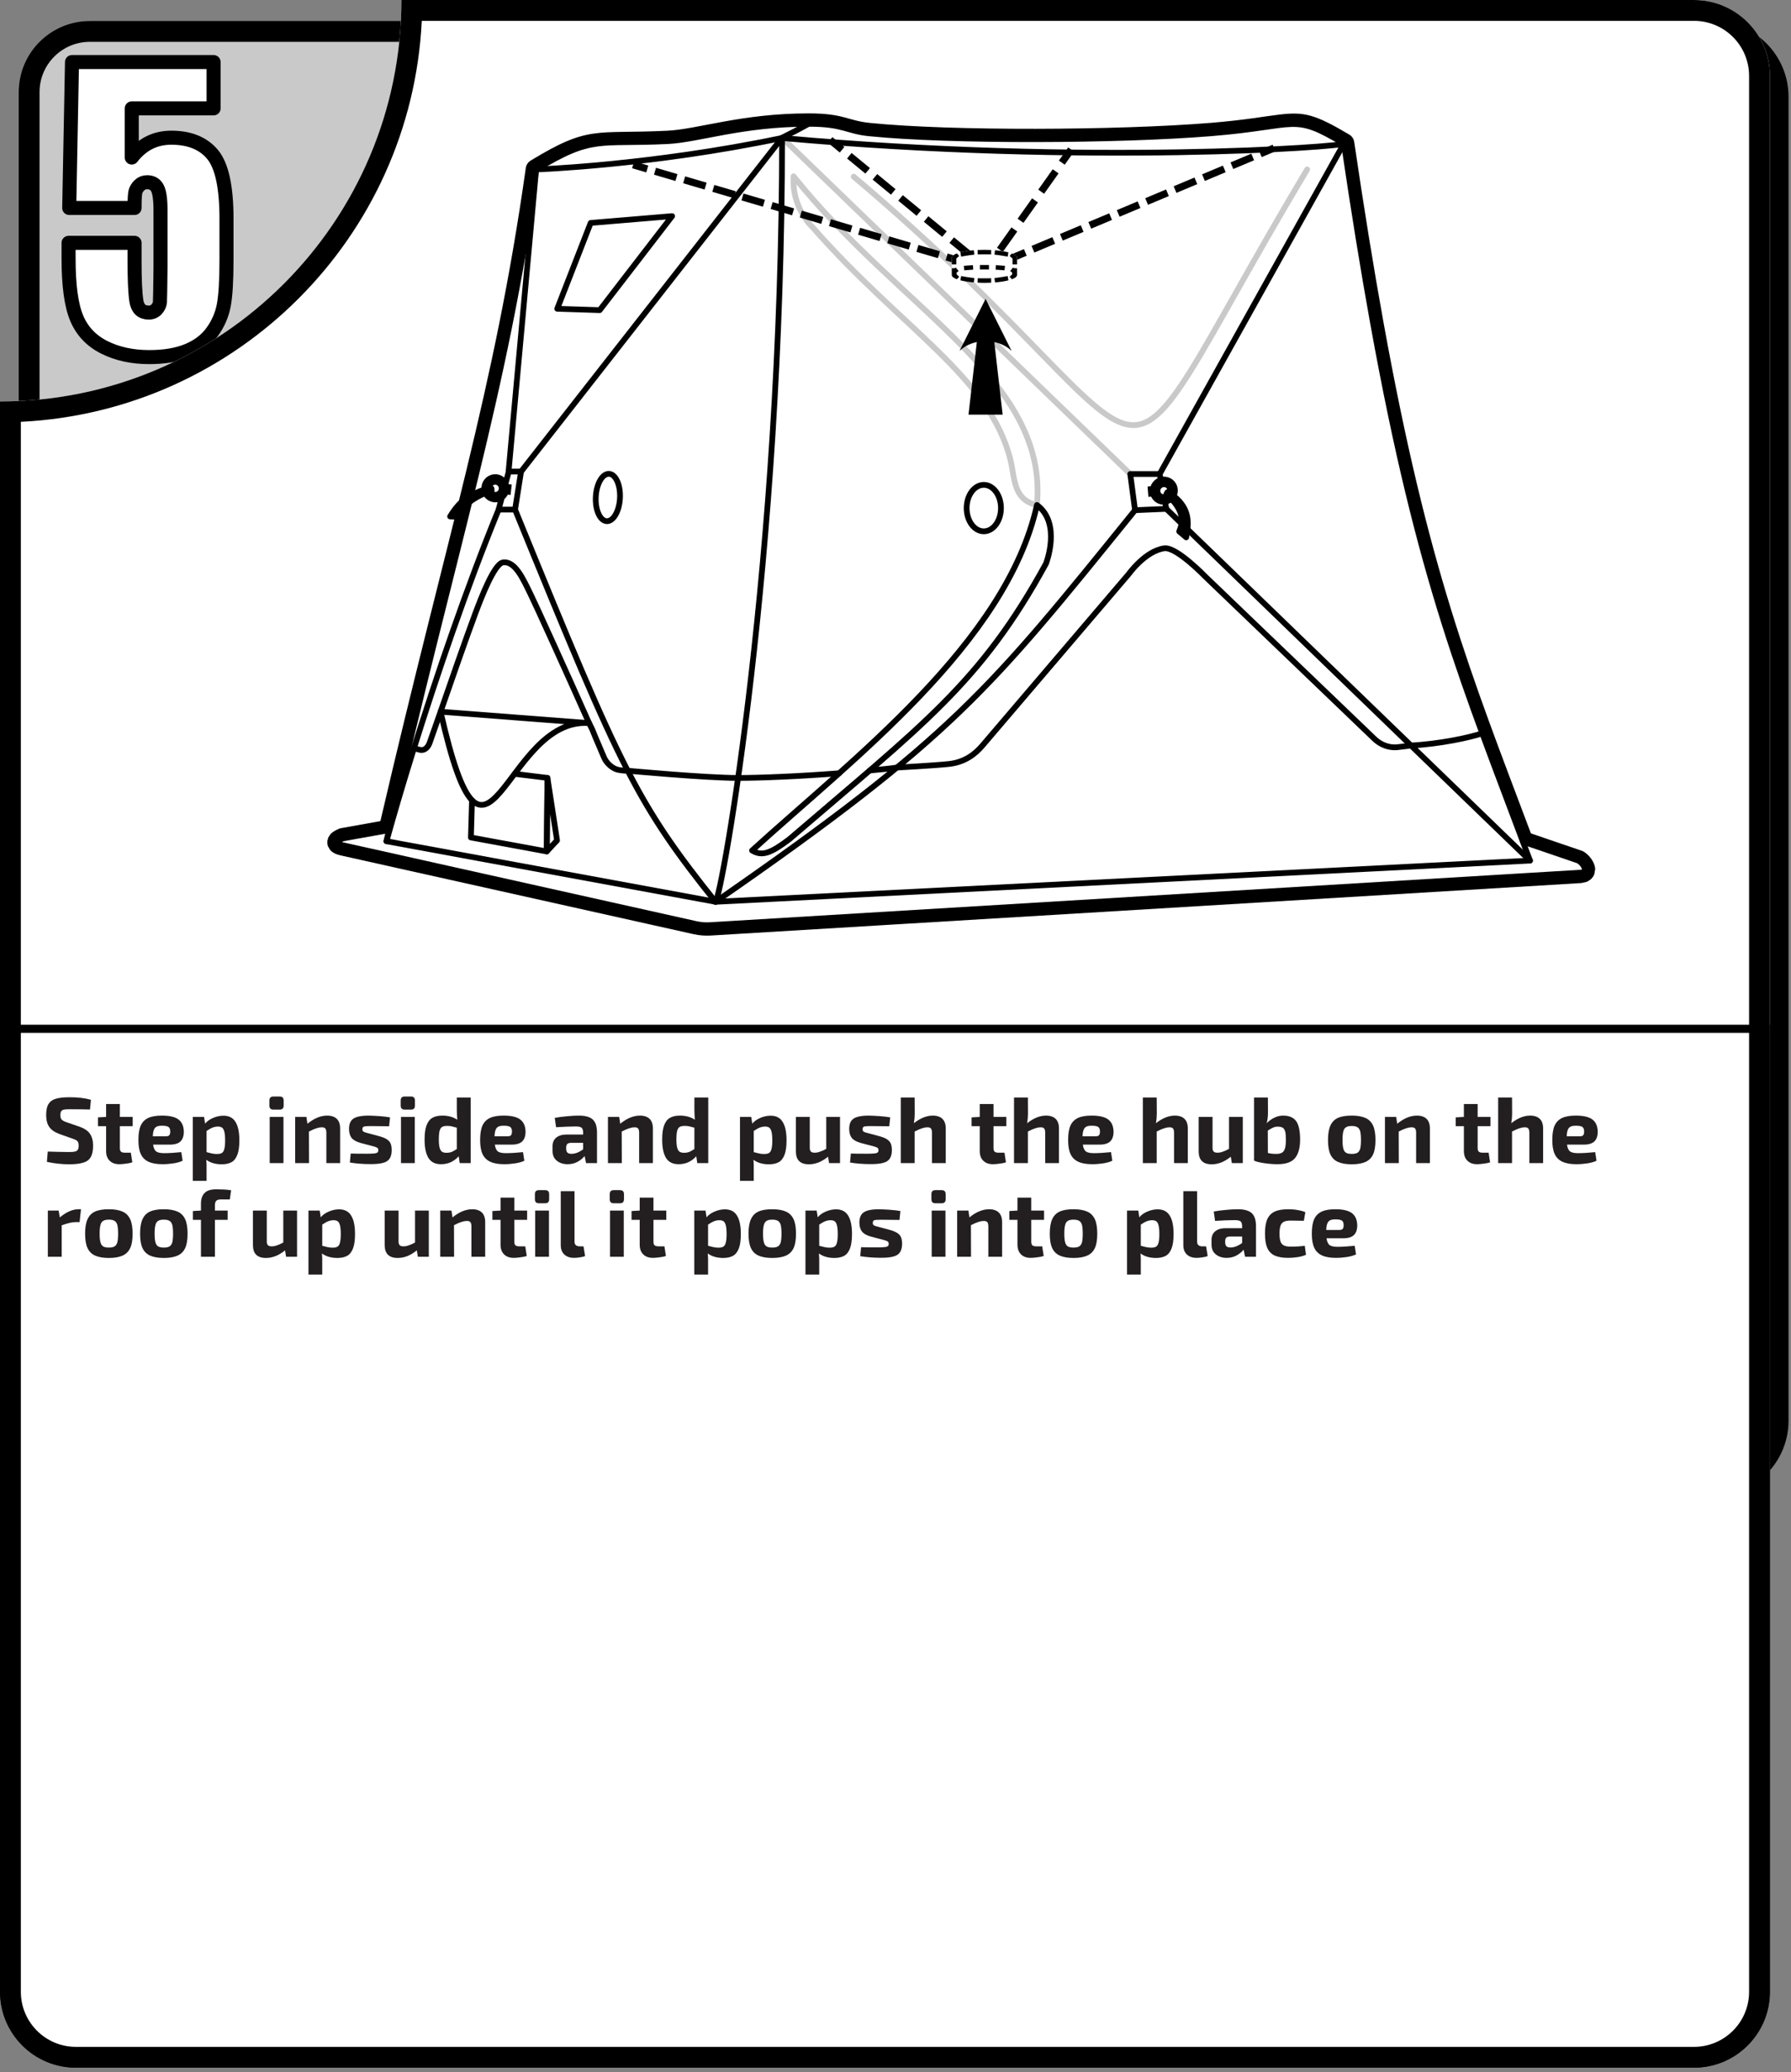 <svg style="fill-rule:evenodd;clip-rule:evenodd;stroke-linejoin:round;stroke-miterlimit:2;" xml:space="preserve" xmlns:xlink="http://www.w3.org/1999/xlink" xmlns="http://www.w3.org/2000/svg" version="1.1" viewBox="0 0 153 177" height="100%" width="100%"><rect x="0" y="0" width="153" height="177" fill="#808080" stroke="none"/><g id="Frame-5"><path style="fill:#c9c9c9;" d="M152.797,8.277l0,113.068c0,3.579 -2.905,6.484 -6.484,6.484l-138.232,0c-3.579,0 -6.484,-2.905 -6.484,-6.484l0,-113.477c0,-3.353 2.722,-6.075 6.075,-6.075l138.641,0c3.579,0 6.484,2.905 6.484,6.484Z" id="BG"></path><path d="M152.797,8.277l0,113.068c0,3.579 -2.905,6.484 -6.484,6.484l-138.232,0c-3.579,0 -6.484,-2.905 -6.484,-6.484l0,-113.477c0,-3.353 2.722,-6.075 6.075,-6.075l138.641,0c3.579,0 6.484,2.905 6.484,6.484Zm-1.781,0c-0,-2.595 -2.108,-4.703 -4.703,-4.703l-138.641,0c-2.369,0 -4.293,1.924 -4.293,4.294l-0,113.477c-0,2.596 2.107,4.703 4.702,4.703l138.232,-0c2.595,-0 4.703,-2.107 4.703,-4.703l-0,-113.068Z"></path><path style="fill:#fff;fill-rule:nonzero;stroke:#000;stroke-width:1.2px;" d="M18.247,5.301l-0,3.956l-6.99,-0l-0,4.2c0.874,-1.13 2,-1.695 3.376,-1.695c1.553,-0 2.728,0.476 3.523,1.428c0.795,0.952 1.193,2.782 1.193,5.491l-0,3.528c-0,1.752 -0.077,3.038 -0.23,3.857c-0.154,0.82 -0.482,1.579 -0.984,2.276c-0.502,0.698 -1.202,1.232 -2.1,1.604c-0.897,0.372 -1.992,0.557 -3.285,0.557c-1.451,0 -2.73,-0.277 -3.837,-0.832c-1.107,-0.555 -1.893,-1.382 -2.358,-2.482c-0.465,-1.1 -0.697,-2.8 -0.697,-5.102l-0,-1.344l5.636,0l0,1.543c0,1.599 0.051,2.734 0.154,3.406c0.102,0.672 0.455,1.008 1.06,1.008c0.279,0 0.504,-0.097 0.677,-0.29c0.172,-0.194 0.265,-0.402 0.279,-0.626c0.014,-0.224 0.03,-1.197 0.048,-2.918l0,-4.903c0,-0.926 -0.088,-1.558 -0.265,-1.894c-0.176,-0.336 -0.469,-0.504 -0.879,-0.504c-0.26,0 -0.479,0.087 -0.655,0.26c-0.177,0.173 -0.291,0.359 -0.342,0.557c-0.051,0.199 -0.077,0.66 -0.077,1.383l-5.58,-0l0.237,-12.464l12.096,-0Z"></path><path style="fill:#fff;" d="M151.2,6.484l-0,163.656c-0,3.579 -2.905,6.484 -6.484,6.484l-138.232,0c-3.579,0 -6.484,-2.905 -6.484,-6.484l-0,-135.847c18.927,0 34.293,-15.366 34.293,-34.293l110.423,-0c3.579,-0 6.484,2.905 6.484,6.484Z" id="ImageFrame"></path><path d="M151.2,6.484l-0,163.656c-0,3.579 -2.905,6.484 -6.484,6.484l-138.232,0c-3.579,0 -6.484,-2.905 -6.484,-6.484l-0,-135.847c18.927,0 34.293,-15.366 34.293,-34.293l110.423,-0c3.579,-0 6.484,2.905 6.484,6.484Zm-1.781,0c-0,-2.595 -2.108,-4.703 -4.703,-4.703l-108.685,0c-0.901,18.494 -15.756,33.349 -34.25,34.25l0,134.109c0,2.596 2.108,4.703 4.703,4.703l138.232,0c2.595,0 4.703,-2.107 4.703,-4.703l-0,-163.656Z"></path><path d="M151.2,87.535l-0,82.609c-0,3.577 -2.904,6.48 -6.48,6.48l-138.24,0c-3.576,0 -6.48,-2.903 -6.48,-6.48l-0,-82.609l151.2,0Zm-0.689,0.69l-149.822,-0l0,81.919c0,3.197 2.595,5.791 5.791,5.791l138.24,0c3.196,0 5.791,-2.594 5.791,-5.791l-0,-81.919Z" id="InfoBG"></path><g transform="matrix(0.24,0,0,0.24,-159.976,-127.806)"><g transform="matrix(33.333,0,0,33.333,681.566,946.488)"><path style="fill:#231f20;fill-rule:nonzero;" d="M0.294,-0.703c0.089,0 0.164,0.009 0.227,0.027l-0.01,0.104c-0.058,-0.002 -0.13,-0.003 -0.216,-0.003c-0.028,0 -0.049,0.001 -0.062,0.004c-0.013,0.002 -0.022,0.008 -0.029,0.017c-0.006,0.009 -0.009,0.023 -0.009,0.042c-0,0.023 0.005,0.039 0.015,0.049c0.01,0.01 0.029,0.02 0.057,0.029l0.131,0.045c0.053,0.019 0.091,0.044 0.113,0.077c0.022,0.032 0.033,0.074 0.033,0.126c0,0.053 -0.008,0.093 -0.025,0.122c-0.016,0.028 -0.042,0.048 -0.079,0.059c-0.037,0.012 -0.087,0.018 -0.152,0.018c-0.078,-0 -0.157,-0.009 -0.237,-0.026l0.009,-0.11l0.106,0.003l0.122,0.002c0.028,-0 0.049,-0.002 0.063,-0.005c0.014,-0.003 0.024,-0.01 0.03,-0.02c0.006,-0.009 0.009,-0.023 0.009,-0.042c-0,-0.023 -0.005,-0.04 -0.014,-0.05c-0.009,-0.009 -0.026,-0.018 -0.051,-0.026l-0.139,-0.049c-0.051,-0.019 -0.088,-0.044 -0.11,-0.076c-0.022,-0.032 -0.033,-0.074 -0.033,-0.126c0,-0.052 0.008,-0.092 0.025,-0.119c0.017,-0.027 0.043,-0.046 0.078,-0.056c0.036,-0.011 0.085,-0.016 0.148,-0.016Z"></path></g><g transform="matrix(33.333,0,0,33.333,700.799,946.488)"><path style="fill:#231f20;fill-rule:nonzero;" d="M0.253,-0.394l0,0.233c0,0.019 0.004,0.032 0.012,0.039c0.008,0.007 0.022,0.011 0.042,0.011l0.063,0l0.016,0.103c-0.017,0.006 -0.04,0.011 -0.068,0.014c-0.027,0.004 -0.051,0.006 -0.071,0.006c-0.045,-0 -0.079,-0.013 -0.104,-0.038c-0.025,-0.025 -0.037,-0.059 -0.037,-0.104l0,-0.264l-0.087,0l0,-0.094l0.087,-0.005l0,-0.138l0.147,0l0,0.138l0.137,0l0,0.099l-0.137,0Z"></path></g><g transform="matrix(33.333,0,0,33.333,714.499,946.488)"><path style="fill:#231f20;fill-rule:nonzero;" d="M0.314,-0.106c0.053,0 0.114,-0.004 0.184,-0.011l0.014,0.092c-0.027,0.013 -0.059,0.022 -0.098,0.028c-0.039,0.006 -0.078,0.009 -0.117,0.009c-0.063,-0 -0.113,-0.009 -0.15,-0.027c-0.037,-0.017 -0.065,-0.045 -0.082,-0.083c-0.017,-0.037 -0.025,-0.087 -0.025,-0.148c-0,-0.065 0.008,-0.117 0.025,-0.155c0.017,-0.037 0.044,-0.064 0.08,-0.081c0.037,-0.017 0.085,-0.025 0.146,-0.025c0.082,0 0.141,0.014 0.178,0.042c0.037,0.029 0.055,0.072 0.056,0.13c0,0.046 -0.012,0.081 -0.036,0.104c-0.023,0.022 -0.061,0.034 -0.114,0.034l-0.178,0c0.005,0.036 0.016,0.06 0.033,0.073c0.017,0.012 0.045,0.018 0.084,0.018Zm-0.023,-0.293c-0.024,0 -0.043,0.003 -0.056,0.01c-0.013,0.006 -0.023,0.017 -0.029,0.033c-0.007,0.016 -0.011,0.039 -0.012,0.07l0.14,-0c0.018,-0 0.03,-0.004 0.037,-0.013c0.006,-0.009 0.009,-0.021 0.009,-0.038c0,-0.023 -0.006,-0.04 -0.019,-0.049c-0.013,-0.009 -0.036,-0.013 -0.07,-0.013Z"></path></g><g transform="matrix(33.333,0,0,33.333,733.166,946.488)"><path style="fill:#231f20;fill-rule:nonzero;" d="M0.388,-0.506c0.059,0 0.102,0.022 0.129,0.067c0.028,0.045 0.041,0.11 0.041,0.197c0,0.064 -0.007,0.115 -0.021,0.152c-0.014,0.037 -0.034,0.064 -0.062,0.08c-0.027,0.015 -0.062,0.023 -0.105,0.023c-0.067,-0 -0.122,-0.016 -0.165,-0.048c0.003,0.034 0.004,0.069 0.003,0.106l-0,0.119l-0.147,0l-0,-0.683l0.12,0l0.011,0.072c0.02,-0.025 0.048,-0.045 0.085,-0.061c0.037,-0.016 0.074,-0.024 0.111,-0.024Zm-0.068,0.409c0.023,-0 0.04,-0.004 0.051,-0.011c0.012,-0.007 0.021,-0.021 0.026,-0.042c0.006,-0.021 0.009,-0.051 0.009,-0.092c-0,-0.039 -0.003,-0.07 -0.008,-0.091c-0.005,-0.021 -0.013,-0.036 -0.024,-0.045c-0.011,-0.008 -0.026,-0.012 -0.045,-0.012c-0.02,0 -0.039,0.004 -0.057,0.011c-0.018,0.007 -0.039,0.019 -0.064,0.036l-0,0.226c0.005,0.001 0.016,0.004 0.031,0.008c0.015,0.004 0.029,0.007 0.042,0.009c0.013,0.002 0.026,0.003 0.039,0.003Z"></path></g><g transform="matrix(33.333,0,0,33.333,760.399,946.488)"><path style="fill:#231f20;fill-rule:nonzero;" d="M0.171,-0.711c0.029,0 0.043,0.014 0.043,0.043l-0,0.054c-0,0.029 -0.014,0.043 -0.043,0.043l-0.066,-0c-0.029,-0 -0.043,-0.014 -0.043,-0.043l-0,-0.054c-0,-0.029 0.014,-0.043 0.043,-0.043l0.066,0Zm0.041,0.711l-0.147,-0l-0,-0.493l0.147,0l-0,0.493Z"></path></g><g transform="matrix(33.333,0,0,33.333,769.599,946.488)"><path style="fill:#231f20;fill-rule:nonzero;" d="M0.403,-0.507c0.045,0 0.079,0.012 0.103,0.035c0.023,0.023 0.035,0.057 0.035,0.102l0,0.37l-0.147,-0l0,-0.324c-0,-0.022 -0.004,-0.037 -0.011,-0.045c-0.007,-0.009 -0.019,-0.013 -0.037,-0.013c-0.019,0 -0.039,0.004 -0.06,0.011c-0.021,0.007 -0.047,0.018 -0.078,0.034l0.001,0.337l-0.148,-0l-0,-0.493l0.12,-0l0.011,0.073c0.071,-0.058 0.141,-0.087 0.211,-0.087Z"></path></g><g transform="matrix(33.333,0,0,33.333,789.566,946.488)"><path style="fill:#231f20;fill-rule:nonzero;" d="M0.247,-0.507c0.037,0.001 0.077,0.003 0.12,0.006c0.043,0.003 0.079,0.008 0.108,0.013l-0.01,0.095c-0.084,-0.001 -0.147,-0.002 -0.19,-0.002c-0.03,0 -0.051,0.001 -0.062,0.002c-0.012,0.001 -0.02,0.003 -0.025,0.008c-0.005,0.004 -0.008,0.012 -0.008,0.023c0,0.013 0.003,0.021 0.01,0.025c0.007,0.005 0.016,0.009 0.029,0.012c0.012,0.003 0.021,0.006 0.026,0.007l0.126,0.034c0.044,0.013 0.075,0.029 0.094,0.05c0.019,0.021 0.028,0.053 0.028,0.094c0,0.04 -0.008,0.071 -0.023,0.093c-0.015,0.022 -0.039,0.037 -0.071,0.045c-0.032,0.009 -0.076,0.013 -0.132,0.013c-0.08,-0 -0.154,-0.006 -0.221,-0.017l0.009,-0.096c0.024,0.001 0.081,0.002 0.171,0.002c0.035,-0 0.062,-0.001 0.079,-0.003c0.017,-0.001 0.028,-0.005 0.035,-0.01c0.007,-0.005 0.01,-0.013 0.01,-0.024c0,-0.012 -0.004,-0.021 -0.011,-0.026c-0.007,-0.005 -0.018,-0.009 -0.031,-0.013c-0.013,-0.003 -0.151,-0.04 -0.151,-0.04c-0.045,-0.013 -0.077,-0.032 -0.094,-0.055c-0.017,-0.023 -0.026,-0.054 -0.026,-0.095c0,-0.035 0.007,-0.062 0.021,-0.083c0.013,-0.02 0.035,-0.035 0.066,-0.044c0.03,-0.009 0.071,-0.014 0.123,-0.014Z"></path></g><g transform="matrix(33.333,0,0,33.333,807.132,946.488)"><path style="fill:#231f20;fill-rule:nonzero;" d="M0.171,-0.711c0.029,0 0.043,0.014 0.043,0.043l-0,0.054c-0,0.029 -0.014,0.043 -0.043,0.043l-0.066,-0c-0.029,-0 -0.043,-0.014 -0.043,-0.043l-0,-0.054c-0,-0.029 0.014,-0.043 0.043,-0.043l0.066,0Zm0.041,0.711l-0.147,-0l-0,-0.493l0.147,0l-0,0.493Z"></path></g><g transform="matrix(33.333,0,0,33.333,816.332,946.488)"><path style="fill:#231f20;fill-rule:nonzero;" d="M0.533,-0.7l0,0.7l-0.117,-0l-0.011,-0.073c-0.022,0.025 -0.049,0.046 -0.081,0.062c-0.031,0.015 -0.067,0.023 -0.108,0.023c-0.061,-0 -0.106,-0.022 -0.134,-0.067c-0.027,-0.044 -0.041,-0.109 -0.041,-0.196c-0,-0.065 0.007,-0.116 0.021,-0.153c0.014,-0.037 0.035,-0.064 0.062,-0.079c0.027,-0.016 0.063,-0.024 0.106,-0.024c0.064,0 0.117,0.015 0.16,0.044c-0.003,-0.037 -0.005,-0.071 -0.005,-0.103l0,-0.134l0.148,0Zm-0.34,0.448c-0,0.039 0.003,0.068 0.009,0.089c0.005,0.02 0.014,0.034 0.025,0.042c0.011,0.007 0.027,0.011 0.048,0.011c0.021,0 0.038,-0.003 0.053,-0.008c0.015,-0.006 0.034,-0.017 0.057,-0.032l0,-0.228c-0.026,-0.007 -0.046,-0.012 -0.058,-0.015c-0.014,-0.003 -0.029,-0.004 -0.047,-0.004c-0.023,0 -0.04,0.004 -0.052,0.011c-0.012,0.007 -0.021,0.021 -0.027,0.042c-0.005,0.021 -0.008,0.051 -0.008,0.092Z"></path></g><g transform="matrix(33.333,0,0,33.333,836.132,946.488)"><path style="fill:#231f20;fill-rule:nonzero;" d="M0.314,-0.106c0.053,0 0.114,-0.004 0.184,-0.011l0.014,0.092c-0.027,0.013 -0.059,0.022 -0.098,0.028c-0.039,0.006 -0.078,0.009 -0.117,0.009c-0.063,-0 -0.113,-0.009 -0.15,-0.027c-0.037,-0.017 -0.065,-0.045 -0.082,-0.083c-0.017,-0.037 -0.025,-0.087 -0.025,-0.148c-0,-0.065 0.008,-0.117 0.025,-0.155c0.017,-0.037 0.044,-0.064 0.08,-0.081c0.037,-0.017 0.085,-0.025 0.146,-0.025c0.082,0 0.141,0.014 0.178,0.042c0.037,0.029 0.055,0.072 0.056,0.13c0,0.046 -0.012,0.081 -0.036,0.104c-0.023,0.022 -0.061,0.034 -0.114,0.034l-0.178,0c0.005,0.036 0.016,0.06 0.033,0.073c0.017,0.012 0.045,0.018 0.084,0.018Zm-0.023,-0.293c-0.024,0 -0.043,0.003 -0.056,0.01c-0.013,0.006 -0.023,0.017 -0.029,0.033c-0.007,0.016 -0.011,0.039 -0.012,0.07l0.14,-0c0.018,-0 0.03,-0.004 0.037,-0.013c0.006,-0.009 0.009,-0.021 0.009,-0.038c0,-0.023 -0.006,-0.04 -0.019,-0.049c-0.013,-0.009 -0.036,-0.013 -0.07,-0.013Z"></path></g><g transform="matrix(33.333,0,0,33.333,862.032,946.488)"><path style="fill:#231f20;fill-rule:nonzero;" d="M0.317,-0.507c0.067,0 0.116,0.013 0.147,0.04c0.031,0.028 0.047,0.074 0.047,0.141l0,0.326l-0.117,-0l-0.015,-0.075c-0.021,0.025 -0.046,0.045 -0.077,0.062c-0.031,0.017 -0.066,0.025 -0.105,0.025c-0.047,-0 -0.086,-0.013 -0.116,-0.038c-0.03,-0.025 -0.045,-0.059 -0.045,-0.104l0,-0.05c0,-0.039 0.013,-0.07 0.04,-0.092c0.027,-0.022 0.064,-0.033 0.111,-0.033l0.176,0l0,-0.022c-0.001,-0.025 -0.006,-0.042 -0.017,-0.051c-0.011,-0.009 -0.033,-0.013 -0.064,-0.013c-0.055,0 -0.124,0.003 -0.208,0.008l-0.014,-0.1c0.036,-0.007 0.079,-0.012 0.13,-0.017c0.051,-0.005 0.093,-0.007 0.127,-0.007Zm-0.135,0.357c0,0.017 0.005,0.03 0.014,0.039c0.009,0.008 0.024,0.012 0.044,0.012c0.018,0 0.038,-0.004 0.06,-0.012c0.022,-0.009 0.043,-0.021 0.063,-0.036l0,-0.069l-0.133,0c-0.017,0.001 -0.03,0.005 -0.037,0.013c-0.007,0.008 -0.011,0.019 -0.011,0.034l0,0.019Z"></path></g><g transform="matrix(33.333,0,0,33.333,880.932,946.488)"><path style="fill:#231f20;fill-rule:nonzero;" d="M0.403,-0.507c0.045,0 0.079,0.012 0.103,0.035c0.023,0.023 0.035,0.057 0.035,0.102l0,0.37l-0.147,-0l0,-0.324c-0,-0.022 -0.004,-0.037 -0.011,-0.045c-0.007,-0.009 -0.019,-0.013 -0.037,-0.013c-0.019,0 -0.039,0.004 -0.06,0.011c-0.021,0.007 -0.047,0.018 -0.078,0.034l0.001,0.337l-0.148,-0l-0,-0.493l0.12,-0l0.011,0.073c0.071,-0.058 0.141,-0.087 0.211,-0.087Z"></path></g><g transform="matrix(33.333,0,0,33.333,900.899,946.488)"><path style="fill:#231f20;fill-rule:nonzero;" d="M0.533,-0.7l0,0.7l-0.117,-0l-0.011,-0.073c-0.022,0.025 -0.049,0.046 -0.081,0.062c-0.031,0.015 -0.067,0.023 -0.108,0.023c-0.061,-0 -0.106,-0.022 -0.134,-0.067c-0.027,-0.044 -0.041,-0.109 -0.041,-0.196c-0,-0.065 0.007,-0.116 0.021,-0.153c0.014,-0.037 0.035,-0.064 0.062,-0.079c0.027,-0.016 0.063,-0.024 0.106,-0.024c0.064,0 0.117,0.015 0.16,0.044c-0.003,-0.037 -0.005,-0.071 -0.005,-0.103l0,-0.134l0.148,0Zm-0.34,0.448c-0,0.039 0.003,0.068 0.009,0.089c0.005,0.02 0.014,0.034 0.025,0.042c0.011,0.007 0.027,0.011 0.048,0.011c0.021,0 0.038,-0.003 0.053,-0.008c0.015,-0.006 0.034,-0.017 0.057,-0.032l0,-0.228c-0.026,-0.007 -0.046,-0.012 -0.058,-0.015c-0.014,-0.003 -0.029,-0.004 -0.047,-0.004c-0.023,0 -0.04,0.004 -0.052,0.011c-0.012,0.007 -0.021,0.021 -0.027,0.042c-0.005,0.021 -0.008,0.051 -0.008,0.092Z"></path></g><g transform="matrix(33.333,0,0,33.333,927.932,946.488)"><path style="fill:#231f20;fill-rule:nonzero;" d="M0.388,-0.506c0.059,0 0.102,0.022 0.129,0.067c0.028,0.045 0.041,0.11 0.041,0.197c0,0.064 -0.007,0.115 -0.021,0.152c-0.014,0.037 -0.034,0.064 -0.062,0.08c-0.027,0.015 -0.062,0.023 -0.105,0.023c-0.067,-0 -0.122,-0.016 -0.165,-0.048c0.003,0.034 0.004,0.069 0.003,0.106l-0,0.119l-0.147,0l-0,-0.683l0.12,0l0.011,0.072c0.02,-0.025 0.048,-0.045 0.085,-0.061c0.037,-0.016 0.074,-0.024 0.111,-0.024Zm-0.068,0.409c0.023,-0 0.04,-0.004 0.051,-0.011c0.012,-0.007 0.021,-0.021 0.026,-0.042c0.006,-0.021 0.009,-0.051 0.009,-0.092c-0,-0.039 -0.003,-0.07 -0.008,-0.091c-0.005,-0.021 -0.013,-0.036 -0.024,-0.045c-0.011,-0.008 -0.026,-0.012 -0.045,-0.012c-0.02,0 -0.039,0.004 -0.057,0.011c-0.018,0.007 -0.039,0.019 -0.064,0.036l-0,0.226c0.005,0.001 0.016,0.004 0.031,0.008c0.015,0.004 0.029,0.007 0.042,0.009c0.013,0.002 0.026,0.003 0.039,0.003Z"></path></g><g transform="matrix(33.333,0,0,33.333,947.932,946.488)"><path style="fill:#231f20;fill-rule:nonzero;" d="M0.529,-0.493l0,0.493l-0.117,-0l-0.011,-0.068c-0.034,0.027 -0.068,0.048 -0.101,0.061c-0.033,0.013 -0.068,0.02 -0.103,0.02c-0.093,0 -0.139,-0.046 -0.139,-0.137l-0,-0.369l0.148,0l0,0.324c-0.001,0.021 0.003,0.036 0.011,0.045c0.008,0.009 0.022,0.013 0.042,0.013c0.017,-0 0.036,-0.003 0.054,-0.01c0.02,-0.006 0.042,-0.016 0.069,-0.031l0,-0.341l0.147,0Z"></path></g><g transform="matrix(33.333,0,0,33.333,967.599,946.488)"><path style="fill:#231f20;fill-rule:nonzero;" d="M0.247,-0.507c0.037,0.001 0.077,0.003 0.12,0.006c0.043,0.003 0.079,0.008 0.108,0.013l-0.01,0.095c-0.084,-0.001 -0.147,-0.002 -0.19,-0.002c-0.03,0 -0.051,0.001 -0.062,0.002c-0.012,0.001 -0.02,0.003 -0.025,0.008c-0.005,0.004 -0.008,0.012 -0.008,0.023c0,0.013 0.003,0.021 0.01,0.025c0.007,0.005 0.016,0.009 0.029,0.012c0.012,0.003 0.021,0.006 0.026,0.007l0.126,0.034c0.044,0.013 0.075,0.029 0.094,0.05c0.019,0.021 0.028,0.053 0.028,0.094c0,0.04 -0.008,0.071 -0.023,0.093c-0.015,0.022 -0.039,0.037 -0.071,0.045c-0.032,0.009 -0.076,0.013 -0.132,0.013c-0.08,-0 -0.154,-0.006 -0.221,-0.017l0.009,-0.096c0.024,0.001 0.081,0.002 0.171,0.002c0.035,-0 0.062,-0.001 0.079,-0.003c0.017,-0.001 0.028,-0.005 0.035,-0.01c0.007,-0.005 0.01,-0.013 0.01,-0.024c0,-0.012 -0.004,-0.021 -0.011,-0.026c-0.007,-0.005 -0.018,-0.009 -0.031,-0.013c-0.013,-0.003 -0.151,-0.04 -0.151,-0.04c-0.045,-0.013 -0.077,-0.032 -0.094,-0.055c-0.017,-0.023 -0.026,-0.054 -0.026,-0.095c0,-0.035 0.007,-0.062 0.021,-0.083c0.013,-0.02 0.035,-0.035 0.066,-0.044c0.03,-0.009 0.071,-0.014 0.123,-0.014Z"></path></g><g transform="matrix(33.333,0,0,33.333,985.166,946.488)"><path style="fill:#231f20;fill-rule:nonzero;" d="M0.403,-0.507c0.045,0 0.079,0.012 0.103,0.035c0.023,0.023 0.035,0.057 0.035,0.102l0,0.37l-0.147,-0l0,-0.324c-0,-0.022 -0.004,-0.037 -0.011,-0.045c-0.007,-0.009 -0.019,-0.013 -0.037,-0.013c-0.019,0 -0.039,0.004 -0.06,0.011c-0.021,0.007 -0.046,0.018 -0.077,0.034l-0,0.337l-0.148,-0l-0,-0.7l0.148,-0l0.001,0.171c-0,0.034 -0.003,0.068 -0.009,0.103c0.069,-0.054 0.136,-0.081 0.202,-0.081Z"></path></g><g transform="matrix(33.333,0,0,33.333,1011.77,946.488)"><path style="fill:#231f20;fill-rule:nonzero;" d="M0.253,-0.394l0,0.233c0,0.019 0.004,0.032 0.012,0.039c0.008,0.007 0.022,0.011 0.042,0.011l0.063,0l0.016,0.103c-0.017,0.006 -0.04,0.011 -0.068,0.014c-0.027,0.004 -0.051,0.006 -0.071,0.006c-0.045,-0 -0.079,-0.013 -0.104,-0.038c-0.025,-0.025 -0.037,-0.059 -0.037,-0.104l0,-0.264l-0.087,0l0,-0.094l0.087,-0.005l0,-0.138l0.147,0l0,0.138l0.137,0l0,0.099l-0.137,0Z"></path></g><g transform="matrix(33.333,0,0,33.333,1025.47,946.488)"><path style="fill:#231f20;fill-rule:nonzero;" d="M0.403,-0.507c0.045,0 0.079,0.012 0.103,0.035c0.023,0.023 0.035,0.057 0.035,0.102l0,0.37l-0.147,-0l0,-0.324c-0,-0.022 -0.004,-0.037 -0.011,-0.045c-0.007,-0.009 -0.019,-0.013 -0.037,-0.013c-0.019,0 -0.039,0.004 -0.06,0.011c-0.021,0.007 -0.046,0.018 -0.077,0.034l-0,0.337l-0.148,-0l-0,-0.7l0.148,-0l0.001,0.171c-0,0.034 -0.003,0.068 -0.009,0.103c0.069,-0.054 0.136,-0.081 0.202,-0.081Z"></path></g><g transform="matrix(33.333,0,0,33.333,1045.43,946.488)"><path style="fill:#231f20;fill-rule:nonzero;" d="M0.314,-0.106c0.053,0 0.114,-0.004 0.184,-0.011l0.014,0.092c-0.027,0.013 -0.059,0.022 -0.098,0.028c-0.039,0.006 -0.078,0.009 -0.117,0.009c-0.063,-0 -0.113,-0.009 -0.15,-0.027c-0.037,-0.017 -0.065,-0.045 -0.082,-0.083c-0.017,-0.037 -0.025,-0.087 -0.025,-0.148c-0,-0.065 0.008,-0.117 0.025,-0.155c0.017,-0.037 0.044,-0.064 0.08,-0.081c0.037,-0.017 0.085,-0.025 0.146,-0.025c0.082,0 0.141,0.014 0.178,0.042c0.037,0.029 0.055,0.072 0.056,0.13c0,0.046 -0.012,0.081 -0.036,0.104c-0.023,0.022 -0.061,0.034 -0.114,0.034l-0.178,0c0.005,0.036 0.016,0.06 0.033,0.073c0.017,0.012 0.045,0.018 0.084,0.018Zm-0.023,-0.293c-0.024,0 -0.043,0.003 -0.056,0.01c-0.013,0.006 -0.023,0.017 -0.029,0.033c-0.007,0.016 -0.011,0.039 -0.012,0.07l0.14,-0c0.018,-0 0.03,-0.004 0.037,-0.013c0.006,-0.009 0.009,-0.021 0.009,-0.038c0,-0.023 -0.006,-0.04 -0.019,-0.049c-0.013,-0.009 -0.036,-0.013 -0.07,-0.013Z"></path></g><g transform="matrix(33.333,0,0,33.333,1071.33,946.488)"><path style="fill:#231f20;fill-rule:nonzero;" d="M0.403,-0.507c0.045,0 0.079,0.012 0.103,0.035c0.023,0.023 0.035,0.057 0.035,0.102l0,0.37l-0.147,-0l0,-0.324c-0,-0.022 -0.004,-0.037 -0.011,-0.045c-0.007,-0.009 -0.019,-0.013 -0.037,-0.013c-0.019,0 -0.039,0.004 -0.06,0.011c-0.021,0.007 -0.046,0.018 -0.077,0.034l-0,0.337l-0.148,-0l-0,-0.7l0.148,-0l0.001,0.171c-0,0.034 -0.003,0.068 -0.009,0.103c0.069,-0.054 0.136,-0.081 0.202,-0.081Z"></path></g><g transform="matrix(33.333,0,0,33.333,1091.3,946.488)"><path style="fill:#231f20;fill-rule:nonzero;" d="M0.529,-0.493l0,0.493l-0.117,-0l-0.011,-0.068c-0.034,0.027 -0.068,0.048 -0.101,0.061c-0.033,0.013 -0.068,0.02 -0.103,0.02c-0.093,0 -0.139,-0.046 -0.139,-0.137l-0,-0.369l0.148,0l0,0.324c-0.001,0.021 0.003,0.036 0.011,0.045c0.008,0.009 0.022,0.013 0.042,0.013c0.017,-0 0.036,-0.003 0.054,-0.01c0.02,-0.006 0.042,-0.016 0.069,-0.031l0,-0.341l0.147,0Z"></path></g><g transform="matrix(33.333,0,0,33.333,1110.97,946.488)"><path style="fill:#231f20;fill-rule:nonzero;" d="M0.37,-0.507c0.064,0 0.11,0.02 0.139,0.059c0.028,0.04 0.042,0.106 0.042,0.197c0,0.085 -0.017,0.15 -0.052,0.195c-0.035,0.045 -0.098,0.068 -0.189,0.068c-0.04,-0 -0.085,-0.003 -0.135,-0.01c-0.049,-0.007 -0.088,-0.016 -0.116,-0.028l-0,-0.674l0.148,0l0.001,0.157c0,0.047 -0.005,0.086 -0.014,0.117c0.025,-0.025 0.052,-0.045 0.083,-0.059c0.03,-0.015 0.061,-0.022 0.093,-0.022Zm-0.074,0.409c0.026,-0 0.046,-0.004 0.061,-0.013c0.015,-0.008 0.025,-0.023 0.032,-0.045c0.007,-0.022 0.01,-0.053 0.01,-0.094c0,-0.037 -0.002,-0.066 -0.007,-0.085c-0.005,-0.019 -0.013,-0.033 -0.026,-0.042c-0.012,-0.008 -0.03,-0.012 -0.055,-0.012c-0.017,-0 -0.033,0.003 -0.048,0.01c-0.016,0.007 -0.034,0.017 -0.057,0.032l0.001,0.239c0.027,0.007 0.057,0.01 0.089,0.01Z"></path></g><g transform="matrix(33.333,0,0,33.333,1137.93,946.488)"><path style="fill:#231f20;fill-rule:nonzero;" d="M0.294,-0.507c0.062,0 0.111,0.009 0.148,0.026c0.037,0.017 0.063,0.045 0.08,0.082c0.017,0.038 0.025,0.089 0.025,0.153c0,0.064 -0.008,0.115 -0.025,0.152c-0.017,0.037 -0.043,0.064 -0.08,0.081c-0.037,0.017 -0.086,0.026 -0.148,0.026c-0.063,-0 -0.112,-0.009 -0.149,-0.026c-0.037,-0.017 -0.063,-0.044 -0.08,-0.081c-0.017,-0.037 -0.025,-0.088 -0.025,-0.152c0,-0.064 0.008,-0.115 0.025,-0.153c0.017,-0.038 0.043,-0.066 0.08,-0.083c0.037,-0.017 0.086,-0.025 0.149,-0.025Zm0,0.111c-0.027,-0 -0.047,0.004 -0.061,0.013c-0.014,0.008 -0.024,0.023 -0.029,0.044c-0.006,0.021 -0.009,0.052 -0.009,0.093c0,0.04 0.003,0.071 0.009,0.092c0.005,0.021 0.015,0.035 0.029,0.044c0.014,0.008 0.034,0.012 0.061,0.012c0.026,0 0.046,-0.004 0.06,-0.012c0.014,-0.009 0.024,-0.023 0.03,-0.044c0.005,-0.021 0.008,-0.052 0.008,-0.092c0,-0.041 -0.003,-0.072 -0.008,-0.093c-0.006,-0.021 -0.016,-0.036 -0.03,-0.044c-0.014,-0.009 -0.034,-0.013 -0.06,-0.013Z"></path></g><g transform="matrix(33.333,0,0,33.333,1157.5,946.488)"><path style="fill:#231f20;fill-rule:nonzero;" d="M0.403,-0.507c0.045,0 0.079,0.012 0.103,0.035c0.023,0.023 0.035,0.057 0.035,0.102l0,0.37l-0.147,-0l0,-0.324c-0,-0.022 -0.004,-0.037 -0.011,-0.045c-0.007,-0.009 -0.019,-0.013 -0.037,-0.013c-0.019,0 -0.039,0.004 -0.06,0.011c-0.021,0.007 -0.047,0.018 -0.078,0.034l0.001,0.337l-0.148,-0l-0,-0.493l0.12,-0l0.011,0.073c0.071,-0.058 0.141,-0.087 0.211,-0.087Z"></path></g><g transform="matrix(33.333,0,0,33.333,1184.1,946.488)"><path style="fill:#231f20;fill-rule:nonzero;" d="M0.253,-0.394l0,0.233c0,0.019 0.004,0.032 0.012,0.039c0.008,0.007 0.022,0.011 0.042,0.011l0.063,0l0.016,0.103c-0.017,0.006 -0.04,0.011 -0.068,0.014c-0.027,0.004 -0.051,0.006 -0.071,0.006c-0.045,-0 -0.079,-0.013 -0.104,-0.038c-0.025,-0.025 -0.037,-0.059 -0.037,-0.104l0,-0.264l-0.087,0l0,-0.094l0.087,-0.005l0,-0.138l0.147,0l0,0.138l0.137,0l0,0.099l-0.137,0Z"></path></g><g transform="matrix(33.333,0,0,33.333,1197.8,946.488)"><path style="fill:#231f20;fill-rule:nonzero;" d="M0.403,-0.507c0.045,0 0.079,0.012 0.103,0.035c0.023,0.023 0.035,0.057 0.035,0.102l0,0.37l-0.147,-0l0,-0.324c-0,-0.022 -0.004,-0.037 -0.011,-0.045c-0.007,-0.009 -0.019,-0.013 -0.037,-0.013c-0.019,0 -0.039,0.004 -0.06,0.011c-0.021,0.007 -0.046,0.018 -0.077,0.034l-0,0.337l-0.148,-0l-0,-0.7l0.148,-0l0.001,0.171c-0,0.034 -0.003,0.068 -0.009,0.103c0.069,-0.054 0.136,-0.081 0.202,-0.081Z"></path></g><g transform="matrix(33.333,0,0,33.333,1217.77,946.488)"><path style="fill:#231f20;fill-rule:nonzero;" d="M0.314,-0.106c0.053,0 0.114,-0.004 0.184,-0.011l0.014,0.092c-0.027,0.013 -0.059,0.022 -0.098,0.028c-0.039,0.006 -0.078,0.009 -0.117,0.009c-0.063,-0 -0.113,-0.009 -0.15,-0.027c-0.037,-0.017 -0.065,-0.045 -0.082,-0.083c-0.017,-0.037 -0.025,-0.087 -0.025,-0.148c-0,-0.065 0.008,-0.117 0.025,-0.155c0.017,-0.037 0.044,-0.064 0.08,-0.081c0.037,-0.017 0.085,-0.025 0.146,-0.025c0.082,0 0.141,0.014 0.178,0.042c0.037,0.029 0.055,0.072 0.056,0.13c0,0.046 -0.012,0.081 -0.036,0.104c-0.023,0.022 -0.061,0.034 -0.114,0.034l-0.178,0c0.005,0.036 0.016,0.06 0.033,0.073c0.017,0.012 0.045,0.018 0.084,0.018Zm-0.023,-0.293c-0.024,0 -0.043,0.003 -0.056,0.01c-0.013,0.006 -0.023,0.017 -0.029,0.033c-0.007,0.016 -0.011,0.039 -0.012,0.07l0.14,-0c0.018,-0 0.03,-0.004 0.037,-0.013c0.006,-0.009 0.009,-0.021 0.009,-0.038c0,-0.023 -0.006,-0.04 -0.019,-0.049c-0.013,-0.009 -0.036,-0.013 -0.07,-0.013Z"></path></g><g transform="matrix(33.333,0,0,33.333,681.566,979.821)"><path style="fill:#231f20;fill-rule:nonzero;" d="M0.415,-0.507l-0.015,0.137l-0.04,0c-0.021,0 -0.042,0.003 -0.065,0.008c-0.022,0.005 -0.051,0.014 -0.086,0.026l-0,0.336l-0.148,-0l-0,-0.493l0.115,-0l0.013,0.073c0.033,-0.028 0.067,-0.05 0.101,-0.065c0.034,-0.015 0.067,-0.022 0.099,-0.022l0.026,-0Z"></path></g><g transform="matrix(33.333,0,0,33.333,695.532,979.821)"><path style="fill:#231f20;fill-rule:nonzero;" d="M0.294,-0.507c0.062,0 0.111,0.009 0.148,0.026c0.037,0.017 0.063,0.045 0.08,0.082c0.017,0.038 0.025,0.089 0.025,0.153c0,0.064 -0.008,0.115 -0.025,0.152c-0.017,0.037 -0.043,0.064 -0.08,0.081c-0.037,0.017 -0.086,0.026 -0.148,0.026c-0.063,-0 -0.112,-0.009 -0.149,-0.026c-0.037,-0.017 -0.063,-0.044 -0.08,-0.081c-0.017,-0.037 -0.025,-0.088 -0.025,-0.152c0,-0.064 0.008,-0.115 0.025,-0.153c0.017,-0.038 0.043,-0.066 0.08,-0.083c0.037,-0.017 0.086,-0.025 0.149,-0.025Zm0,0.111c-0.027,-0 -0.047,0.004 -0.061,0.013c-0.014,0.008 -0.024,0.023 -0.029,0.044c-0.006,0.021 -0.009,0.052 -0.009,0.093c0,0.04 0.003,0.071 0.009,0.092c0.005,0.021 0.015,0.035 0.029,0.044c0.014,0.008 0.034,0.012 0.061,0.012c0.026,0 0.046,-0.004 0.06,-0.012c0.014,-0.009 0.024,-0.023 0.03,-0.044c0.005,-0.021 0.008,-0.052 0.008,-0.092c0,-0.041 -0.003,-0.072 -0.008,-0.093c-0.006,-0.021 -0.016,-0.036 -0.03,-0.044c-0.014,-0.009 -0.034,-0.013 -0.06,-0.013Z"></path></g><g transform="matrix(33.333,0,0,33.333,715.099,979.821)"><path style="fill:#231f20;fill-rule:nonzero;" d="M0.294,-0.507c0.062,0 0.111,0.009 0.148,0.026c0.037,0.017 0.063,0.045 0.08,0.082c0.017,0.038 0.025,0.089 0.025,0.153c0,0.064 -0.008,0.115 -0.025,0.152c-0.017,0.037 -0.043,0.064 -0.08,0.081c-0.037,0.017 -0.086,0.026 -0.148,0.026c-0.063,-0 -0.112,-0.009 -0.149,-0.026c-0.037,-0.017 -0.063,-0.044 -0.08,-0.081c-0.017,-0.037 -0.025,-0.088 -0.025,-0.152c0,-0.064 0.008,-0.115 0.025,-0.153c0.017,-0.038 0.043,-0.066 0.08,-0.083c0.037,-0.017 0.086,-0.025 0.149,-0.025Zm0,0.111c-0.027,-0 -0.047,0.004 -0.061,0.013c-0.014,0.008 -0.024,0.023 -0.029,0.044c-0.006,0.021 -0.009,0.052 -0.009,0.093c0,0.04 0.003,0.071 0.009,0.092c0.005,0.021 0.015,0.035 0.029,0.044c0.014,0.008 0.034,0.012 0.061,0.012c0.026,0 0.046,-0.004 0.06,-0.012c0.014,-0.009 0.024,-0.023 0.03,-0.044c0.005,-0.021 0.008,-0.052 0.008,-0.092c0,-0.041 -0.003,-0.072 -0.008,-0.093c-0.006,-0.021 -0.016,-0.036 -0.03,-0.044c-0.014,-0.009 -0.034,-0.013 -0.06,-0.013Z"></path></g><g transform="matrix(33.333,0,0,33.333,734.599,979.821)"><path style="fill:#231f20;fill-rule:nonzero;" d="M0.32,-0.612c-0.025,0 -0.042,0.005 -0.051,0.014c-0.01,0.009 -0.015,0.026 -0.015,0.05l0,0.055l0.136,-0l0,0.099l-0.136,-0l0,0.394l-0.149,-0l-0,-0.394l-0.086,-0l-0,-0.094l0.086,-0.005l-0,-0.075c-0,-0.049 0.013,-0.086 0.039,-0.113c0.025,-0.026 0.066,-0.039 0.123,-0.039c0.025,-0 0.053,0.001 0.084,0.002c0.031,0.002 0.057,0.005 0.076,0.008l-0.014,0.098l-0.093,-0Z"></path></g><g transform="matrix(33.333,0,0,33.333,754.666,979.821)"><path style="fill:#231f20;fill-rule:nonzero;" d="M0.529,-0.493l0,0.493l-0.117,-0l-0.011,-0.068c-0.034,0.027 -0.068,0.048 -0.101,0.061c-0.033,0.013 -0.068,0.02 -0.103,0.02c-0.093,0 -0.139,-0.046 -0.139,-0.137l-0,-0.369l0.148,0l0,0.324c-0.001,0.021 0.003,0.036 0.011,0.045c0.008,0.009 0.022,0.013 0.042,0.013c0.017,-0 0.036,-0.003 0.054,-0.01c0.02,-0.006 0.042,-0.016 0.069,-0.031l0,-0.341l0.147,0Z"></path></g><g transform="matrix(33.333,0,0,33.333,774.332,979.821)"><path style="fill:#231f20;fill-rule:nonzero;" d="M0.388,-0.506c0.059,0 0.102,0.022 0.129,0.067c0.028,0.045 0.041,0.11 0.041,0.197c0,0.064 -0.007,0.115 -0.021,0.152c-0.014,0.037 -0.034,0.064 -0.062,0.08c-0.027,0.015 -0.062,0.023 -0.105,0.023c-0.067,-0 -0.122,-0.016 -0.165,-0.048c0.003,0.034 0.004,0.069 0.003,0.106l-0,0.119l-0.147,0l-0,-0.683l0.12,0l0.011,0.072c0.02,-0.025 0.048,-0.045 0.085,-0.061c0.037,-0.016 0.074,-0.024 0.111,-0.024Zm-0.068,0.409c0.023,-0 0.04,-0.004 0.051,-0.011c0.012,-0.007 0.021,-0.021 0.026,-0.042c0.006,-0.021 0.009,-0.051 0.009,-0.092c-0,-0.039 -0.003,-0.07 -0.008,-0.091c-0.005,-0.021 -0.013,-0.036 -0.024,-0.045c-0.011,-0.008 -0.026,-0.012 -0.045,-0.012c-0.02,0 -0.039,0.004 -0.057,0.011c-0.018,0.007 -0.039,0.019 -0.064,0.036l-0,0.226c0.005,0.001 0.016,0.004 0.031,0.008c0.015,0.004 0.029,0.007 0.042,0.009c0.013,0.002 0.026,0.003 0.039,0.003Z"></path></g><g transform="matrix(33.333,0,0,33.333,801.566,979.821)"><path style="fill:#231f20;fill-rule:nonzero;" d="M0.529,-0.493l0,0.493l-0.117,-0l-0.011,-0.068c-0.034,0.027 -0.068,0.048 -0.101,0.061c-0.033,0.013 -0.068,0.02 -0.103,0.02c-0.093,0 -0.139,-0.046 -0.139,-0.137l-0,-0.369l0.148,0l0,0.324c-0.001,0.021 0.003,0.036 0.011,0.045c0.008,0.009 0.022,0.013 0.042,0.013c0.017,-0 0.036,-0.003 0.054,-0.01c0.02,-0.006 0.042,-0.016 0.069,-0.031l0,-0.341l0.147,0Z"></path></g><g transform="matrix(33.333,0,0,33.333,821.232,979.821)"><path style="fill:#231f20;fill-rule:nonzero;" d="M0.403,-0.507c0.045,0 0.079,0.012 0.103,0.035c0.023,0.023 0.035,0.057 0.035,0.102l0,0.37l-0.147,-0l0,-0.324c-0,-0.022 -0.004,-0.037 -0.011,-0.045c-0.007,-0.009 -0.019,-0.013 -0.037,-0.013c-0.019,0 -0.039,0.004 -0.06,0.011c-0.021,0.007 -0.047,0.018 -0.078,0.034l0.001,0.337l-0.148,-0l-0,-0.493l0.12,-0l0.011,0.073c0.071,-0.058 0.141,-0.087 0.211,-0.087Z"></path></g><g transform="matrix(33.333,0,0,33.333,841.199,979.821)"><path style="fill:#231f20;fill-rule:nonzero;" d="M0.253,-0.394l0,0.233c0,0.019 0.004,0.032 0.012,0.039c0.008,0.007 0.022,0.011 0.042,0.011l0.063,0l0.016,0.103c-0.017,0.006 -0.04,0.011 -0.068,0.014c-0.027,0.004 -0.051,0.006 -0.071,0.006c-0.045,-0 -0.079,-0.013 -0.104,-0.038c-0.025,-0.025 -0.037,-0.059 -0.037,-0.104l0,-0.264l-0.087,0l0,-0.094l0.087,-0.005l0,-0.138l0.147,0l0,0.138l0.137,0l0,0.099l-0.137,0Z"></path></g><g transform="matrix(33.333,0,0,33.333,854.899,979.821)"><path style="fill:#231f20;fill-rule:nonzero;" d="M0.171,-0.711c0.029,0 0.043,0.014 0.043,0.043l-0,0.054c-0,0.029 -0.014,0.043 -0.043,0.043l-0.066,-0c-0.029,-0 -0.043,-0.014 -0.043,-0.043l-0,-0.054c-0,-0.029 0.014,-0.043 0.043,-0.043l0.066,0Zm0.041,0.711l-0.147,-0l-0,-0.493l0.147,0l-0,0.493Z"></path></g><g transform="matrix(33.333,0,0,33.333,864.099,979.821)"><path style="fill:#231f20;fill-rule:nonzero;" d="M0.209,-0.161c0,0.033 0.019,0.05 0.056,0.05l0.04,0l0.017,0.103c-0.011,0.006 -0.029,0.011 -0.053,0.014c-0.025,0.004 -0.046,0.006 -0.065,0.006c-0.044,-0 -0.079,-0.012 -0.104,-0.036c-0.025,-0.023 -0.038,-0.057 -0.038,-0.1l-0,-0.576l0.147,0l0,0.539Z"></path></g><g transform="matrix(33.333,0,0,33.333,881.532,979.821)"><path style="fill:#231f20;fill-rule:nonzero;" d="M0.171,-0.711c0.029,0 0.043,0.014 0.043,0.043l-0,0.054c-0,0.029 -0.014,0.043 -0.043,0.043l-0.066,-0c-0.029,-0 -0.043,-0.014 -0.043,-0.043l-0,-0.054c-0,-0.029 0.014,-0.043 0.043,-0.043l0.066,0Zm0.041,0.711l-0.147,-0l-0,-0.493l0.147,0l-0,0.493Z"></path></g><g transform="matrix(33.333,0,0,33.333,890.732,979.821)"><path style="fill:#231f20;fill-rule:nonzero;" d="M0.253,-0.394l0,0.233c0,0.019 0.004,0.032 0.012,0.039c0.008,0.007 0.022,0.011 0.042,0.011l0.063,0l0.016,0.103c-0.017,0.006 -0.04,0.011 -0.068,0.014c-0.027,0.004 -0.051,0.006 -0.071,0.006c-0.045,-0 -0.079,-0.013 -0.104,-0.038c-0.025,-0.025 -0.037,-0.059 -0.037,-0.104l0,-0.264l-0.087,0l0,-0.094l0.087,-0.005l0,-0.138l0.147,0l0,0.138l0.137,0l0,0.099l-0.137,0Z"></path></g><g transform="matrix(33.333,0,0,33.333,911.666,979.821)"><path style="fill:#231f20;fill-rule:nonzero;" d="M0.388,-0.506c0.059,0 0.102,0.022 0.129,0.067c0.028,0.045 0.041,0.11 0.041,0.197c0,0.064 -0.007,0.115 -0.021,0.152c-0.014,0.037 -0.034,0.064 -0.062,0.08c-0.027,0.015 -0.062,0.023 -0.105,0.023c-0.067,-0 -0.122,-0.016 -0.165,-0.048c0.003,0.034 0.004,0.069 0.003,0.106l-0,0.119l-0.147,0l-0,-0.683l0.12,0l0.011,0.072c0.02,-0.025 0.048,-0.045 0.085,-0.061c0.037,-0.016 0.074,-0.024 0.111,-0.024Zm-0.068,0.409c0.023,-0 0.04,-0.004 0.051,-0.011c0.012,-0.007 0.021,-0.021 0.026,-0.042c0.006,-0.021 0.009,-0.051 0.009,-0.092c-0,-0.039 -0.003,-0.07 -0.008,-0.091c-0.005,-0.021 -0.013,-0.036 -0.024,-0.045c-0.011,-0.008 -0.026,-0.012 -0.045,-0.012c-0.02,0 -0.039,0.004 -0.057,0.011c-0.018,0.007 -0.039,0.019 -0.064,0.036l-0,0.226c0.005,0.001 0.016,0.004 0.031,0.008c0.015,0.004 0.029,0.007 0.042,0.009c0.013,0.002 0.026,0.003 0.039,0.003Z"></path></g><g transform="matrix(33.333,0,0,33.333,931.666,979.821)"><path style="fill:#231f20;fill-rule:nonzero;" d="M0.294,-0.507c0.062,0 0.111,0.009 0.148,0.026c0.037,0.017 0.063,0.045 0.08,0.082c0.017,0.038 0.025,0.089 0.025,0.153c0,0.064 -0.008,0.115 -0.025,0.152c-0.017,0.037 -0.043,0.064 -0.08,0.081c-0.037,0.017 -0.086,0.026 -0.148,0.026c-0.063,-0 -0.112,-0.009 -0.149,-0.026c-0.037,-0.017 -0.063,-0.044 -0.08,-0.081c-0.017,-0.037 -0.025,-0.088 -0.025,-0.152c0,-0.064 0.008,-0.115 0.025,-0.153c0.017,-0.038 0.043,-0.066 0.08,-0.083c0.037,-0.017 0.086,-0.025 0.149,-0.025Zm0,0.111c-0.027,-0 -0.047,0.004 -0.061,0.013c-0.014,0.008 -0.024,0.023 -0.029,0.044c-0.006,0.021 -0.009,0.052 -0.009,0.093c0,0.04 0.003,0.071 0.009,0.092c0.005,0.021 0.015,0.035 0.029,0.044c0.014,0.008 0.034,0.012 0.061,0.012c0.026,0 0.046,-0.004 0.06,-0.012c0.014,-0.009 0.024,-0.023 0.03,-0.044c0.005,-0.021 0.008,-0.052 0.008,-0.092c0,-0.041 -0.003,-0.072 -0.008,-0.093c-0.006,-0.021 -0.016,-0.036 -0.03,-0.044c-0.014,-0.009 -0.034,-0.013 -0.06,-0.013Z"></path></g><g transform="matrix(33.333,0,0,33.333,951.232,979.821)"><path style="fill:#231f20;fill-rule:nonzero;" d="M0.388,-0.506c0.059,0 0.102,0.022 0.129,0.067c0.028,0.045 0.041,0.11 0.041,0.197c0,0.064 -0.007,0.115 -0.021,0.152c-0.014,0.037 -0.034,0.064 -0.062,0.08c-0.027,0.015 -0.062,0.023 -0.105,0.023c-0.067,-0 -0.122,-0.016 -0.165,-0.048c0.003,0.034 0.004,0.069 0.003,0.106l-0,0.119l-0.147,0l-0,-0.683l0.12,0l0.011,0.072c0.02,-0.025 0.048,-0.045 0.085,-0.061c0.037,-0.016 0.074,-0.024 0.111,-0.024Zm-0.068,0.409c0.023,-0 0.04,-0.004 0.051,-0.011c0.012,-0.007 0.021,-0.021 0.026,-0.042c0.006,-0.021 0.009,-0.051 0.009,-0.092c-0,-0.039 -0.003,-0.07 -0.008,-0.091c-0.005,-0.021 -0.013,-0.036 -0.024,-0.045c-0.011,-0.008 -0.026,-0.012 -0.045,-0.012c-0.02,0 -0.039,0.004 -0.057,0.011c-0.018,0.007 -0.039,0.019 -0.064,0.036l-0,0.226c0.005,0.001 0.016,0.004 0.031,0.008c0.015,0.004 0.029,0.007 0.042,0.009c0.013,0.002 0.026,0.003 0.039,0.003Z"></path></g><g transform="matrix(33.333,0,0,33.333,971.232,979.821)"><path style="fill:#231f20;fill-rule:nonzero;" d="M0.247,-0.507c0.037,0.001 0.077,0.003 0.12,0.006c0.043,0.003 0.079,0.008 0.108,0.013l-0.01,0.095c-0.084,-0.001 -0.147,-0.002 -0.19,-0.002c-0.03,0 -0.051,0.001 -0.062,0.002c-0.012,0.001 -0.02,0.003 -0.025,0.008c-0.005,0.004 -0.008,0.012 -0.008,0.023c0,0.013 0.003,0.021 0.01,0.025c0.007,0.005 0.016,0.009 0.029,0.012c0.012,0.003 0.021,0.006 0.026,0.007l0.126,0.034c0.044,0.013 0.075,0.029 0.094,0.05c0.019,0.021 0.028,0.053 0.028,0.094c0,0.04 -0.008,0.071 -0.023,0.093c-0.015,0.022 -0.039,0.037 -0.071,0.045c-0.032,0.009 -0.076,0.013 -0.132,0.013c-0.08,-0 -0.154,-0.006 -0.221,-0.017l0.009,-0.096c0.024,0.001 0.081,0.002 0.171,0.002c0.035,-0 0.062,-0.001 0.079,-0.003c0.017,-0.001 0.028,-0.005 0.035,-0.01c0.007,-0.005 0.01,-0.013 0.01,-0.024c0,-0.012 -0.004,-0.021 -0.011,-0.026c-0.007,-0.005 -0.018,-0.009 -0.031,-0.013c-0.013,-0.003 -0.151,-0.04 -0.151,-0.04c-0.045,-0.013 -0.077,-0.032 -0.094,-0.055c-0.017,-0.023 -0.026,-0.054 -0.026,-0.095c0,-0.035 0.007,-0.062 0.021,-0.083c0.013,-0.02 0.035,-0.035 0.066,-0.044c0.03,-0.009 0.071,-0.014 0.123,-0.014Z"></path></g><g transform="matrix(33.333,0,0,33.333,996.032,979.821)"><path style="fill:#231f20;fill-rule:nonzero;" d="M0.171,-0.711c0.029,0 0.043,0.014 0.043,0.043l-0,0.054c-0,0.029 -0.014,0.043 -0.043,0.043l-0.066,-0c-0.029,-0 -0.043,-0.014 -0.043,-0.043l-0,-0.054c-0,-0.029 0.014,-0.043 0.043,-0.043l0.066,0Zm0.041,0.711l-0.147,-0l-0,-0.493l0.147,0l-0,0.493Z"></path></g><g transform="matrix(33.333,0,0,33.333,1005.23,979.821)"><path style="fill:#231f20;fill-rule:nonzero;" d="M0.403,-0.507c0.045,0 0.079,0.012 0.103,0.035c0.023,0.023 0.035,0.057 0.035,0.102l0,0.37l-0.147,-0l0,-0.324c-0,-0.022 -0.004,-0.037 -0.011,-0.045c-0.007,-0.009 -0.019,-0.013 -0.037,-0.013c-0.019,0 -0.039,0.004 -0.06,0.011c-0.021,0.007 -0.047,0.018 -0.078,0.034l0.001,0.337l-0.148,-0l-0,-0.493l0.12,-0l0.011,0.073c0.071,-0.058 0.141,-0.087 0.211,-0.087Z"></path></g><g transform="matrix(33.333,0,0,33.333,1025.2,979.821)"><path style="fill:#231f20;fill-rule:nonzero;" d="M0.253,-0.394l0,0.233c0,0.019 0.004,0.032 0.012,0.039c0.008,0.007 0.022,0.011 0.042,0.011l0.063,0l0.016,0.103c-0.017,0.006 -0.04,0.011 -0.068,0.014c-0.027,0.004 -0.051,0.006 -0.071,0.006c-0.045,-0 -0.079,-0.013 -0.104,-0.038c-0.025,-0.025 -0.037,-0.059 -0.037,-0.104l0,-0.264l-0.087,0l0,-0.094l0.087,-0.005l0,-0.138l0.147,0l0,0.138l0.137,0l0,0.099l-0.137,0Z"></path></g><g transform="matrix(33.333,0,0,33.333,1038.9,979.821)"><path style="fill:#231f20;fill-rule:nonzero;" d="M0.294,-0.507c0.062,0 0.111,0.009 0.148,0.026c0.037,0.017 0.063,0.045 0.08,0.082c0.017,0.038 0.025,0.089 0.025,0.153c0,0.064 -0.008,0.115 -0.025,0.152c-0.017,0.037 -0.043,0.064 -0.08,0.081c-0.037,0.017 -0.086,0.026 -0.148,0.026c-0.063,-0 -0.112,-0.009 -0.149,-0.026c-0.037,-0.017 -0.063,-0.044 -0.08,-0.081c-0.017,-0.037 -0.025,-0.088 -0.025,-0.152c0,-0.064 0.008,-0.115 0.025,-0.153c0.017,-0.038 0.043,-0.066 0.08,-0.083c0.037,-0.017 0.086,-0.025 0.149,-0.025Zm0,0.111c-0.027,-0 -0.047,0.004 -0.061,0.013c-0.014,0.008 -0.024,0.023 -0.029,0.044c-0.006,0.021 -0.009,0.052 -0.009,0.093c0,0.04 0.003,0.071 0.009,0.092c0.005,0.021 0.015,0.035 0.029,0.044c0.014,0.008 0.034,0.012 0.061,0.012c0.026,0 0.046,-0.004 0.06,-0.012c0.014,-0.009 0.024,-0.023 0.03,-0.044c0.005,-0.021 0.008,-0.052 0.008,-0.092c0,-0.041 -0.003,-0.072 -0.008,-0.093c-0.006,-0.021 -0.016,-0.036 -0.03,-0.044c-0.014,-0.009 -0.034,-0.013 -0.06,-0.013Z"></path></g><g transform="matrix(33.333,0,0,33.333,1065.7,979.821)"><path style="fill:#231f20;fill-rule:nonzero;" d="M0.388,-0.506c0.059,0 0.102,0.022 0.129,0.067c0.028,0.045 0.041,0.11 0.041,0.197c0,0.064 -0.007,0.115 -0.021,0.152c-0.014,0.037 -0.034,0.064 -0.062,0.08c-0.027,0.015 -0.062,0.023 -0.105,0.023c-0.067,-0 -0.122,-0.016 -0.165,-0.048c0.003,0.034 0.004,0.069 0.003,0.106l-0,0.119l-0.147,0l-0,-0.683l0.12,0l0.011,0.072c0.02,-0.025 0.048,-0.045 0.085,-0.061c0.037,-0.016 0.074,-0.024 0.111,-0.024Zm-0.068,0.409c0.023,-0 0.04,-0.004 0.051,-0.011c0.012,-0.007 0.021,-0.021 0.026,-0.042c0.006,-0.021 0.009,-0.051 0.009,-0.092c-0,-0.039 -0.003,-0.07 -0.008,-0.091c-0.005,-0.021 -0.013,-0.036 -0.024,-0.045c-0.011,-0.008 -0.026,-0.012 -0.045,-0.012c-0.02,0 -0.039,0.004 -0.057,0.011c-0.018,0.007 -0.039,0.019 -0.064,0.036l-0,0.226c0.005,0.001 0.016,0.004 0.031,0.008c0.015,0.004 0.029,0.007 0.042,0.009c0.013,0.002 0.026,0.003 0.039,0.003Z"></path></g><g transform="matrix(33.333,0,0,33.333,1085.7,979.821)"><path style="fill:#231f20;fill-rule:nonzero;" d="M0.209,-0.161c0,0.033 0.019,0.05 0.056,0.05l0.04,0l0.017,0.103c-0.011,0.006 -0.029,0.011 -0.053,0.014c-0.025,0.004 -0.046,0.006 -0.065,0.006c-0.044,-0 -0.079,-0.012 -0.104,-0.036c-0.025,-0.023 -0.038,-0.057 -0.038,-0.1l-0,-0.576l0.147,0l0,0.539Z"></path></g><g transform="matrix(33.333,0,0,33.333,1096.6,979.821)"><path style="fill:#231f20;fill-rule:nonzero;" d="M0.317,-0.507c0.067,0 0.116,0.013 0.147,0.04c0.031,0.028 0.047,0.074 0.047,0.141l0,0.326l-0.117,-0l-0.015,-0.075c-0.021,0.025 -0.046,0.045 -0.077,0.062c-0.031,0.017 -0.066,0.025 -0.105,0.025c-0.047,-0 -0.086,-0.013 -0.116,-0.038c-0.03,-0.025 -0.045,-0.059 -0.045,-0.104l0,-0.05c0,-0.039 0.013,-0.07 0.04,-0.092c0.027,-0.022 0.064,-0.033 0.111,-0.033l0.176,0l0,-0.022c-0.001,-0.025 -0.006,-0.042 -0.017,-0.051c-0.011,-0.009 -0.033,-0.013 -0.064,-0.013c-0.055,0 -0.124,0.003 -0.208,0.008l-0.014,-0.1c0.036,-0.007 0.079,-0.012 0.13,-0.017c0.051,-0.005 0.093,-0.007 0.127,-0.007Zm-0.135,0.357c0,0.017 0.005,0.03 0.014,0.039c0.009,0.008 0.024,0.012 0.044,0.012c0.018,0 0.038,-0.004 0.06,-0.012c0.022,-0.009 0.043,-0.021 0.063,-0.036l0,-0.069l-0.133,0c-0.017,0.001 -0.03,0.005 -0.037,0.013c-0.007,0.008 -0.011,0.019 -0.011,0.034l0,0.019Z"></path></g><g transform="matrix(33.333,0,0,33.333,1115.5,979.821)"><path style="fill:#231f20;fill-rule:nonzero;" d="M0.289,-0.507c0.031,0 0.063,0.002 0.096,0.008c0.032,0.005 0.061,0.012 0.086,0.023l-0.016,0.092c-0.072,-0.001 -0.119,-0.002 -0.141,-0.002c-0.031,0 -0.054,0.004 -0.072,0.012c-0.016,0.008 -0.029,0.022 -0.036,0.042c-0.007,0.02 -0.011,0.048 -0.011,0.085c0,0.037 0.004,0.065 0.011,0.085c0.007,0.02 0.02,0.034 0.037,0.042c0.017,0.008 0.04,0.012 0.071,0.012c0.058,-0 0.108,-0.003 0.151,-0.009l0.013,0.096c-0.025,0.011 -0.055,0.02 -0.088,0.025c-0.033,0.005 -0.068,0.008 -0.103,0.008c-0.061,-0 -0.11,-0.009 -0.146,-0.026c-0.035,-0.017 -0.061,-0.044 -0.077,-0.081c-0.016,-0.037 -0.024,-0.088 -0.024,-0.152c-0,-0.065 0.008,-0.116 0.024,-0.153c0.017,-0.037 0.043,-0.065 0.079,-0.082c0.036,-0.017 0.085,-0.025 0.146,-0.025Z"></path></g><g transform="matrix(33.333,0,0,33.333,1132.17,979.821)"><path style="fill:#231f20;fill-rule:nonzero;" d="M0.314,-0.106c0.053,0 0.114,-0.004 0.184,-0.011l0.014,0.092c-0.027,0.013 -0.059,0.022 -0.098,0.028c-0.039,0.006 -0.078,0.009 -0.117,0.009c-0.063,-0 -0.113,-0.009 -0.15,-0.027c-0.037,-0.017 -0.065,-0.045 -0.082,-0.083c-0.017,-0.037 -0.025,-0.087 -0.025,-0.148c-0,-0.065 0.008,-0.117 0.025,-0.155c0.017,-0.037 0.044,-0.064 0.08,-0.081c0.037,-0.017 0.085,-0.025 0.146,-0.025c0.082,0 0.141,0.014 0.178,0.042c0.037,0.029 0.055,0.072 0.056,0.13c0,0.046 -0.012,0.081 -0.036,0.104c-0.023,0.022 -0.061,0.034 -0.114,0.034l-0.178,0c0.005,0.036 0.016,0.06 0.033,0.073c0.017,0.012 0.045,0.018 0.084,0.018Zm-0.023,-0.293c-0.024,0 -0.043,0.003 -0.056,0.01c-0.013,0.006 -0.023,0.017 -0.029,0.033c-0.007,0.016 -0.011,0.039 -0.012,0.07l0.14,-0c0.018,-0 0.03,-0.004 0.037,-0.013c0.006,-0.009 0.009,-0.021 0.009,-0.038c0,-0.023 -0.006,-0.04 -0.019,-0.049c-0.013,-0.009 -0.036,-0.013 -0.07,-0.013Z"></path></g></g><g id="SOLO_Up_RoofDown"><g id="Curves"><path style="fill:#fff;fill-rule:nonzero;" d="M130.097,71.895c-5.262,-14.004 -8.917,-22.806 -12.797,-44.271c-0.815,-4.507 -1.64,-9.573 -2.493,-15.366c-4.453,-2.645 -3.755,-1.489 -11.348,-0.872c-7.897,0.641 -22.301,0.706 -29.234,-0c-1.902,-0.194 -2.167,-0.811 -5.139,-0.811c-5.724,0 -9.402,1.35 -12.045,1.481c-5.944,0.293 -6.409,-0.528 -11.242,2.419c-2.72,19.243 -6.756,31.368 -12.569,56.437l-3.934,0.705c-0.563,0.223 -0.628,0.445 -0.014,0.58l30.178,6.734c0.394,0.086 0.799,0.118 1.202,0.094l74.38,-4.484c0.61,-0.036 0.31,-0.708 -0.207,-1.028l-4.738,-1.618Z" id="Outline"></path><path d="M130.782,71.188l4.341,1.483c0.063,0.021 0.124,0.05 0.181,0.085c0.595,0.369 0.96,1.037 0.968,1.483l-0.077,0.444l-0.118,0.227l-0.171,0.197l-0.327,0.212l-0.483,0.111l-74.381,4.484c-0.485,0.029 -0.972,-0.01 -1.446,-0.114l-0.003,-0l-30.175,-6.734c-0.218,-0.048 -0.384,-0.108 -0.504,-0.168l-0.22,-0.137l-0.16,-0.15l-0.191,-0.325l-0.051,-0.213l-0.003,-0.221l0.08,-0.305l0.195,-0.298c0.126,-0.139 0.363,-0.313 0.731,-0.459c0.055,-0.022 0.113,-0.039 0.171,-0.049l3.357,-0.602c5.734,-24.648 9.726,-36.718 12.421,-55.788c0.037,-0.264 0.191,-0.497 0.418,-0.636c5.018,-3.059 5.492,-2.244 11.662,-2.548c2.653,-0.131 6.345,-1.482 12.089,-1.482c3.023,-0 3.295,0.618 5.229,0.815c6.894,0.703 21.219,0.636 29.072,-0.002c3.023,-0.245 4.725,-0.577 5.964,-0.718c2.055,-0.234 2.968,-0.035 5.91,1.713c0.231,0.137 0.387,0.37 0.426,0.635c0.852,5.782 1.675,10.839 2.489,15.337c3.83,21.19 7.442,29.995 12.606,43.723Zm-0.685,0.707c-5.262,-14.004 -8.917,-22.806 -12.797,-44.271c-0.815,-4.507 -1.64,-9.573 -2.493,-15.366c-4.453,-2.645 -3.755,-1.489 -11.348,-0.872c-7.897,0.641 -22.301,0.706 -29.234,-0c-1.902,-0.194 -2.167,-0.811 -5.139,-0.811c-5.724,0 -9.402,1.35 -12.045,1.481c-5.944,0.293 -6.409,-0.528 -11.242,2.419c-2.72,19.243 -6.756,31.368 -12.569,56.437l-3.934,0.705c-0.563,0.223 -0.628,0.445 -0.014,0.58l30.178,6.734c0.394,0.086 0.799,0.118 1.202,0.094l74.38,-4.484c0.61,-0.036 0.31,-0.708 -0.207,-1.028l-4.738,-1.618Z"></path><g id="Object"><path style="fill:none;fill-rule:nonzero;stroke:#000;stroke-width:0.49px;stroke-linecap:round;stroke-linejoin:miter;stroke-miterlimit:1.5;" d="M33.23,70.912l-3.934,0.705c-0.563,0.223 -0.628,0.445 -0.014,0.58l30.178,6.734c0.394,0.086 0.799,0.118 1.202,0.094l74.38,-4.484c0.61,-0.036 0.31,-0.708 -0.207,-1.028l-4.738,-1.618"></path><path style="fill:none;fill-rule:nonzero;stroke:#000;stroke-width:0.49px;stroke-linecap:round;stroke-linejoin:miter;stroke-miterlimit:1.5;" d="M117.3,27.624c4.031,22.299 7.803,30.89 13.403,45.889l-69.577,3.518l-28.114,-5.174c5.93,-25.712 10.033,-37.899 12.787,-57.382c4.833,-2.947 5.298,-2.126 11.242,-2.419c2.643,-0.131 6.321,-1.481 12.045,-1.481c2.972,0 3.237,0.617 5.139,0.811c6.933,0.706 21.337,0.641 29.234,-0c7.593,-0.617 6.895,-1.773 11.348,0.872c0.853,5.793 1.678,10.859 2.493,15.366Z"></path><path style="fill:none;fill-rule:nonzero;stroke:#000;stroke-width:0.49px;stroke-linecap:round;stroke-linejoin:miter;stroke-miterlimit:1.5;" d="M51.232,26.492l-3.629,-0.117l2.855,-7.331l6.96,-0.582l-6.186,8.03Z"></path><path style="fill:none;fill-rule:nonzero;stroke:#c9c9c9;stroke-width:0.49px;stroke-linecap:round;stroke-linejoin:miter;stroke-miterlimit:1.5;" d="M111.667,14.475c-19.148,32.065 -8.903,25.829 -38.735,0.614"></path><path style="fill:none;fill-rule:nonzero;stroke:#000;stroke-width:0.49px;stroke-linecap:round;stroke-linejoin:miter;stroke-miterlimit:1.5;" d="M44,43.53c4.657,11.408 7.251,17.696 9.626,22.304c2.199,4.263 4.211,7.088 7.499,11.197"></path><path style="fill:none;fill-rule:nonzero;stroke:#000;stroke-width:0.49px;stroke-linecap:round;stroke-linejoin:miter;stroke-miterlimit:1.5;" d="M66.811,11.765l-22.296,28.515"></path><path style="fill:none;fill-rule:nonzero;stroke:#000;stroke-width:0.49px;stroke-linecap:round;stroke-linejoin:miter;stroke-miterlimit:1.5;" d="M43.446,40.281l2.353,-25.806"></path><path style="fill:none;fill-rule:nonzero;stroke:#000;stroke-width:0.49px;stroke-linecap:round;stroke-linejoin:miter;stroke-miterlimit:1.5;" d="M33.012,71.857c0.677,-2.418 1.348,-4.713 2.221,-7.519c2.046,-6.578 4.663,-14.216 7.363,-20.808"></path><path style="fill:none;fill-rule:nonzero;stroke:#c9c9c9;stroke-width:0.49px;stroke-linecap:round;stroke-linejoin:miter;stroke-miterlimit:1.5;" d="M69.449,19.449c-0,-0 -1.843,-1.67 -1.654,-4.388c9.118,11.427 21.78,17.301 20.79,28.077c-2.062,-0.432 -1.887,-2.351 -2.262,-3.841c-1.747,-7.098 -9.356,-11.271 -16.874,-19.848Z"></path><path style="fill:none;fill-rule:nonzero;stroke:#000;stroke-width:0.49px;stroke-linecap:round;stroke-linejoin:miter;stroke-miterlimit:1.5;" d="M89.358,48.14c-0,-0 1.345,-3.436 -0.773,-5.002c-2.617,11.803 -15.889,21.81 -24.339,29.512c0.859,0.518 1.594,0.239 3.188,-0.967c11.301,-9.71 16.333,-13.305 21.924,-23.543Z"></path><path style="fill:none;fill-rule:nonzero;stroke:#000;stroke-width:0.49px;stroke-linecap:round;stroke-linejoin:miter;stroke-miterlimit:1.5;" d="M96.964,43.581c-12.399,15.326 -15.532,19.38 -35.838,33.45"></path><path style="fill:none;fill-rule:nonzero;stroke:#000;stroke-width:0.49px;stroke-miterlimit:10;" d="M114.807,12.258l-15.733,28.222"></path><path style="fill:none;fill-rule:nonzero;stroke:#c9c9c9;stroke-width:0.49px;stroke-linecap:round;stroke-linejoin:miter;stroke-miterlimit:1.5;" d="M96.543,40.48l-29.732,-28.715"></path><path style="fill:none;fill-rule:nonzero;stroke:#000;stroke-width:0.49px;stroke-linecap:round;stroke-linejoin:miter;stroke-miterlimit:1.5;" d="M130.703,73.513l-31.137,-30.112"></path><path style="fill:none;fill-rule:nonzero;stroke:#000;stroke-width:0.49px;stroke-linecap:round;stroke-linejoin:miter;stroke-miterlimit:1.5;" d="M43.979,66.104l2.788,0.345l-0.059,6.282l-6.478,-1.192l0.094,-3.182"></path><path style="fill:none;fill-rule:nonzero;stroke:#000;stroke-width:0.49px;stroke-linecap:round;stroke-linejoin:miter;stroke-miterlimit:1.5;" d="M47.586,71.786l-0.878,0.945l0.059,-6.282l0.819,5.337Z"></path><path style="fill:none;fill-rule:nonzero;stroke:#000;stroke-width:0.49px;stroke-linecap:round;stroke-linejoin:miter;stroke-miterlimit:1.5;" d="M37.636,60.794c3.985,17.618 5.362,0.418 12.687,0.976l-12.687,-0.976Z"></path><path style="fill:none;fill-rule:nonzero;stroke:#000;stroke-width:0.49px;stroke-linecap:round;stroke-linejoin:miter;stroke-miterlimit:1.5;" d="M114.807,12.258c-0.02,0.276 -21.886,1.881 -48.013,-0.471c-11.22,2.352 -20.995,2.688 -20.995,2.688"></path><path style="fill:none;fill-rule:nonzero;stroke:#000;stroke-width:0.49px;stroke-linecap:round;stroke-linejoin:miter;stroke-miterlimit:1.5;" d="M61.126,77.031c0.546,-0.519 5.685,-29.191 5.685,-65.266c0.856,-0.423 1.597,-0.817 2.275,-1.19"></path><path style="fill:none;fill-rule:nonzero;stroke:#000;stroke-width:0.49px;stroke-linecap:round;stroke-linejoin:miter;stroke-miterlimit:1.5;" d="M35.367,63.908c0.132,0.037 0.39,0.119 0.524,0.147c0.133,0.028 0.576,0.067 0.824,-0.641c0.249,-0.708 0.921,-2.62 0.921,-2.62c0.878,-2.54 2.191,-6.312 2.985,-8.437c0.467,-1.251 1.594,-4.189 2.334,-4.31c1.049,-0.172 1.743,1.434 2.35,2.666c0.473,0.96 3.118,6.784 5.018,11.055c0.615,1.25 -0.257,-0.626 1.283,2.948c0.19,0.44 0.705,0.984 1.316,1.062c-0,-0 0.265,0.051 0.71,0.066l-0,-0.008c-0,0 6.616,0.613 9.421,0.616c1.797,0.002 5.323,-0.141 8.638,-0.401"></path><path style="fill:none;fill-rule:nonzero;stroke:#000;stroke-width:0.49px;stroke-linecap:round;stroke-linejoin:miter;stroke-miterlimit:1.5;" d="M126.624,62.639c-1.102,0.373 -3.586,0.901 -6.084,1.046l0,-0l-1.185,0.144c-0.718,0.066 -1.424,-0.218 -1.939,-0.711l-14.434,-13.848c0,-0 -2.472,-2.571 -3.511,-2.434c-1.628,0.214 -3.042,2.193 -3.042,2.193l-12.503,14.658c-0.599,0.702 -1.481,1.422 -2.852,1.571c-1.194,0.13 -4.451,0.306 -4.451,0.306c-0.716,0.111 -1.435,0.158 -2.323,0.251"></path><path style="fill:none;fill-rule:nonzero;stroke:#000;stroke-width:0.49px;stroke-linecap:round;stroke-linejoin:miter;stroke-miterlimit:1.5;" d="M99.634,43.467l-2.67,0.114l-0.41,-3.091l2.514,0l0.566,2.977Z"></path><path style="fill:none;fill-rule:nonzero;stroke:#000;stroke-width:0.49px;stroke-linecap:round;stroke-linejoin:miter;stroke-miterlimit:1.5;" d="M44,43.53l-1.404,0l0.864,-3.248l1.053,0l-0.513,3.248Z"></path><path style="fill:none;stroke:#000;stroke-width:0.49px;stroke-linecap:round;stroke-linejoin:miter;stroke-miterlimit:1.5;" d="M85.509,43.401c0,-1.095 -0.657,-1.984 -1.466,-1.984c-0.809,-0 -1.466,0.889 -1.466,1.984c0,1.096 0.657,1.985 1.466,1.985c0.809,0 1.466,-0.889 1.466,-1.985Z"></path><path style="fill:none;stroke:#000;stroke-width:0.49px;stroke-linecap:round;stroke-linejoin:miter;stroke-miterlimit:1.5;" d="M52.962,42.546c0.055,-1.116 -0.363,-2.044 -0.933,-2.071c-0.571,-0.027 -1.078,0.857 -1.133,1.973c-0.056,1.116 0.363,2.044 0.933,2.071c0.57,0.027 1.078,-0.857 1.133,-1.973Z"></path><g id="eyelet"><g id="eyelet1"><path style="fill:none;stroke:#000;stroke-width:0.89px;stroke-miterlimit:1.5;" d="M42.878,41.748l0.789,0.085"></path><path style="fill:#fff;stroke:#000;stroke-width:0.89px;stroke-linecap:round;stroke-linejoin:miter;stroke-miterlimit:1.5;" d="M41.604,41.921c0.119,0.401 0.534,0.632 0.926,0.516c0.393,-0.116 0.615,-0.537 0.496,-0.938c-0.119,-0.401 -0.534,-0.633 -0.926,-0.516c-0.393,0.116 -0.615,0.536 -0.496,0.938Z"></path><path style="fill-rule:nonzero;stroke:#000;stroke-width:0.49px;stroke-linecap:round;stroke-linejoin:miter;stroke-miterlimit:1.5;" d="M42.006,41.896c-1.968,0.743 -2.473,1.417 -2.774,2.252l-0.78,-0.033c0.632,-1.014 1.162,-1.589 2.559,-2.161c0.506,-0.208 0.525,-0.134 0.972,-0.232c0.034,0.121 0.007,0.049 0.023,0.174Z"></path></g><g id="eyelet2"><path style="fill:none;stroke:#000;stroke-width:0.89px;stroke-miterlimit:1.5;" d="M98.859,41.934l-0.791,0.063"></path><path style="fill:#fff;stroke:#000;stroke-width:0.89px;stroke-linecap:round;stroke-linejoin:miter;stroke-miterlimit:1.5;" d="M100.009,42.368c-0.257,0.33 -0.728,0.395 -1.051,0.144c-0.323,-0.252 -0.377,-0.724 -0.121,-1.054c0.257,-0.331 0.728,-0.395 1.051,-0.144c0.324,0.251 0.378,0.723 0.121,1.054Z"></path><path style="fill-rule:nonzero;stroke:#000;stroke-width:0.49px;stroke-linecap:round;stroke-linejoin:miter;stroke-miterlimit:1.5;" d="M99.643,42.199c1.562,1.407 1.434,2.379 1.093,3.199l0.598,0.502c0.217,-1.176 0.307,-2.244 -0.785,-3.285c-0.396,-0.378 -0.441,-0.316 -0.821,-0.57c-0.076,0.101 -0.025,0.043 -0.085,0.154Z"></path></g></g><g id="Roof_Hub"><path style="fill:none;" d="M108.555,12.763l-24.282,10.192"></path><path d="M108.718,12.362l0.237,0.564l-1.171,0.492l-0.237,-0.564l1.171,-0.492Zm-1.821,0.765l0.237,0.564l-1.778,0.746l-0.237,-0.564l1.778,-0.746Zm-2.428,1.019l0.237,0.564l-1.778,0.747l-0.237,-0.565l1.778,-0.746Zm-2.428,1.019l0.237,0.564l-1.778,0.747l-0.237,-0.565l1.778,-0.746Zm-2.428,1.019l0.237,0.564l-1.779,0.747l-0.237,-0.564l1.779,-0.747Zm-2.428,1.019l0.237,0.565l-1.779,0.746l-0.237,-0.564l1.779,-0.747Zm-2.428,1.019l0.237,0.565l-1.779,0.746l-0.237,-0.564l1.779,-0.747Zm-2.429,1.02l0.237,0.564l-1.778,0.746l-0.237,-0.564l1.778,-0.746Zm-2.428,1.019l0.237,0.564l-1.778,0.747l-0.237,-0.565l1.778,-0.746Zm-2.428,1.019l0.237,0.564l-1.778,0.747l-0.237,-0.564l1.778,-0.747Zm-2.428,1.019l0.237,0.565l-1.171,0.491l-0.237,-0.564l1.171,-0.492Z"></path><path style="fill:none;" d="M71.152,12.147l13.121,10.808"></path><path d="M70.721,12.188l0.389,-0.472l1.019,0.839l-0.389,0.473l-1.019,-0.84Zm1.64,1.351l0.39,-0.472l1.565,1.29l-0.389,0.472l-1.566,-1.29Zm2.187,1.802l0.389,-0.473l1.566,1.29l-0.389,0.472l-1.566,-1.289Zm2.187,1.801l0.389,-0.472l1.566,1.289l-0.389,0.473l-1.566,-1.29Zm2.187,1.801l0.389,-0.472l1.566,1.29l-0.389,0.472l-1.566,-1.29Zm2.187,1.802l0.389,-0.473l1.566,1.29l-0.389,0.472l-1.566,-1.289Zm2.187,1.801l0.389,-0.472l1.019,0.839l-0.389,0.472l-1.019,-0.839Z"></path><path style="fill:none;" d="M91.326,13.022l-7.053,9.933"></path><path d="M91.253,12.595l0.499,0.355l-0.795,1.12l-0.499,-0.355l0.795,-1.12Zm-1.322,1.863l0.499,0.354l-1.236,1.741l-0.499,-0.355l1.236,-1.74Zm-1.763,2.483l0.499,0.354l-1.236,1.741l-0.499,-0.354l1.236,-1.741Zm-1.763,2.483l0.499,0.354l-1.236,1.741l-0.499,-0.354l1.236,-1.741Zm-1.763,2.483l0.499,0.355l-0.795,1.119l-0.499,-0.354l0.795,-1.12Z"></path><path style="fill:none;" d="M54.38,14.164l29.893,8.791"></path><path d="M54,14.372l0.173,-0.588l1.21,0.356l-0.173,0.587l-1.21,-0.355Zm1.868,0.549l0.173,-0.587l1.833,0.539l-0.173,0.587l-1.833,-0.539Zm2.491,0.733l0.173,-0.588l1.833,0.539l-0.173,0.587l-1.833,-0.538Zm2.492,0.732l0.172,-0.587l1.833,0.539l-0.173,0.587l-1.832,-0.539Zm2.491,0.733l0.172,-0.588l1.833,0.539l-0.173,0.588l-1.832,-0.539Zm2.491,0.732l0.172,-0.587l1.833,0.539l-0.172,0.587l-1.833,-0.539Zm2.491,0.733l0.173,-0.588l1.832,0.539l-0.172,0.588l-1.833,-0.539Zm2.491,0.732l0.173,-0.587l1.832,0.539l-0.172,0.587l-1.833,-0.539Zm2.491,0.733l0.173,-0.587l1.833,0.538l-0.173,0.588l-1.833,-0.539Zm2.491,0.732l0.173,-0.587l1.833,0.539l-0.173,0.587l-1.833,-0.539Zm2.491,0.733l0.173,-0.587l1.833,0.538l-0.173,0.588l-1.833,-0.539Zm2.491,0.732l0.173,-0.587l1.833,0.539l-0.173,0.587l-1.833,-0.539Zm2.492,0.733l0.172,-0.587l1.21,0.355l-0.172,0.588l-1.21,-0.356Z"></path><g id="Hub"><path style="fill:#fff;" d="M81.307,22.006l-0,1.488c-0,0.368 1.249,0.667 2.788,0.667c1.538,-0 2.787,-0.299 2.787,-0.667l0,-1.488c0,-0.367 -1.249,-0.666 -2.787,-0.666c-1.539,-0 -2.788,0.299 -2.788,0.666Z"></path><path d="M81.744,21.648l0.196,0.213l-0.248,0.229l-0,0.497l-0.385,-0l-0,-0.196l0.385,-0.382l-0,-0.003l-0.385,0.385l-0,-0.385c-0,-0.131 0.16,-0.254 0.437,-0.358Zm-0.437,1.266l0.385,-0l-0,0.497l0.248,0.229l-0.196,0.213c-0.112,-0.042 -0.205,-0.087 -0.276,-0.135l0.224,-0.224l-0,-0.002l-0.225,0.226c-0.103,-0.07 -0.16,-0.145 -0.16,-0.224l-0,-0.58Zm0.735,1.031l0.066,-0.365l0.379,0.068c0.115,0.021 0.238,0.04 0.366,0.056l0.382,0.047l-0.047,0.374c-0.443,-0.037 -0.835,-0.099 -1.146,-0.18Zm1.472,0.201l0.007,-0.378l0.384,0.007c0.063,0.001 0.126,0.001 0.19,0.001c0.063,0 0.126,-0 0.189,-0.001l0.385,-0.007l0.006,0.378c-0.187,0.01 -0.381,0.015 -0.58,0.015c-0.199,-0 -0.393,-0.005 -0.581,-0.015Zm1.487,-0.021l-0.047,-0.374l0.382,-0.047c0.129,-0.016 0.251,-0.035 0.366,-0.056l0.379,-0.068l0.066,0.365c-0.311,0.081 -0.703,0.143 -1.146,0.18Zm1.444,-0.272l-0.196,-0.213l0.249,-0.229l-0,-0.497l0.384,-0l0,0.58c0,0.079 -0.056,0.154 -0.16,0.224l-0.224,-0.226l-0,0.002l0.223,0.224c-0.071,0.048 -0.164,0.093 -0.276,0.135Zm0.437,-1.266l-0.384,-0l-0,-0.497l-0.249,-0.229l0.196,-0.213c0.277,0.104 0.437,0.227 0.437,0.358l0,0.385l-0.384,-0.385l-0,0.003l0.384,0.382l0,0.196Zm-0.735,-1.031l-0.066,0.365l-0.379,-0.068c-0.115,-0.021 -0.237,-0.04 -0.366,-0.056l-0.382,-0.048l0.047,-0.373c0.443,0.036 0.835,0.099 1.146,0.18Zm-1.472,-0.202l-0.006,0.379l-0.385,-0.007c-0.063,-0.001 -0.126,-0.001 -0.189,-0.001c-0.064,-0 -0.127,0 -0.19,0.001l-0.384,0.007l-0.007,-0.379c0.188,-0.009 0.382,-0.014 0.581,-0.014c0.199,-0 0.393,0.005 0.58,0.014Zm-1.487,0.022l0.047,0.373l-0.382,0.048c-0.128,0.016 -0.251,0.035 -0.366,0.056l-0.379,0.068l-0.066,-0.365c0.311,-0.081 0.703,-0.144 1.146,-0.18Z"></path><path style="fill:#fff;" d="M81.533,23.289c0,-0.368 1.023,-0.461 2.562,-0.461c1.538,-0 2.561,0.093 2.561,0.461"></path><path d="M81.725,23.289l0,0.192l-0.384,0l-0,-0.192c-0,-0.118 0.049,-0.224 0.156,-0.313l0.148,-0.124l0.246,0.296l-0.148,0.123c-0.007,0.007 -0.018,0.009 -0.018,0.018Zm0.84,-0.215l-0.191,0.018l-0.037,-0.383l0.192,-0.018c0.122,-0.012 0.253,-0.021 0.394,-0.029l0.192,-0.011l0.021,0.384l-0.192,0.011c-0.135,0.007 -0.261,0.017 -0.379,0.028Zm1.337,-0.053l-0.192,0.001l-0.002,-0.385l0.192,-0.001l0.195,-0l0.194,0l0.193,0.001l-0.002,0.385l-0.193,-0.001l-0.192,-0.001l-0.193,0.001Zm1.343,0.025l-0.192,-0.011l0.021,-0.384l0.193,0.011c0.14,0.008 0.271,0.017 0.394,0.029l0.191,0.018l-0.037,0.383l-0.191,-0.018c-0.118,-0.011 -0.244,-0.021 -0.379,-0.028Zm1.201,0.225l-0.148,-0.123l0.246,-0.296l0.148,0.124c0.107,0.089 0.156,0.195 0.156,0.313l0,0.192l-0.384,0l-0,-0.192c-0,-0.009 -0.01,-0.011 -0.018,-0.018Z"></path></g></g></g><g id="Commands"><g id="Open"><path d="M86.419,29.977l-2.224,-4.447l-2.223,4.447c1.111,-1.112 3.335,-1.112 4.447,0Z"></path><path d="M83.549,28.346l1.292,0l0.813,7.074l-2.918,0l0.813,-7.074Z"></path></g></g></g></g></g></svg>